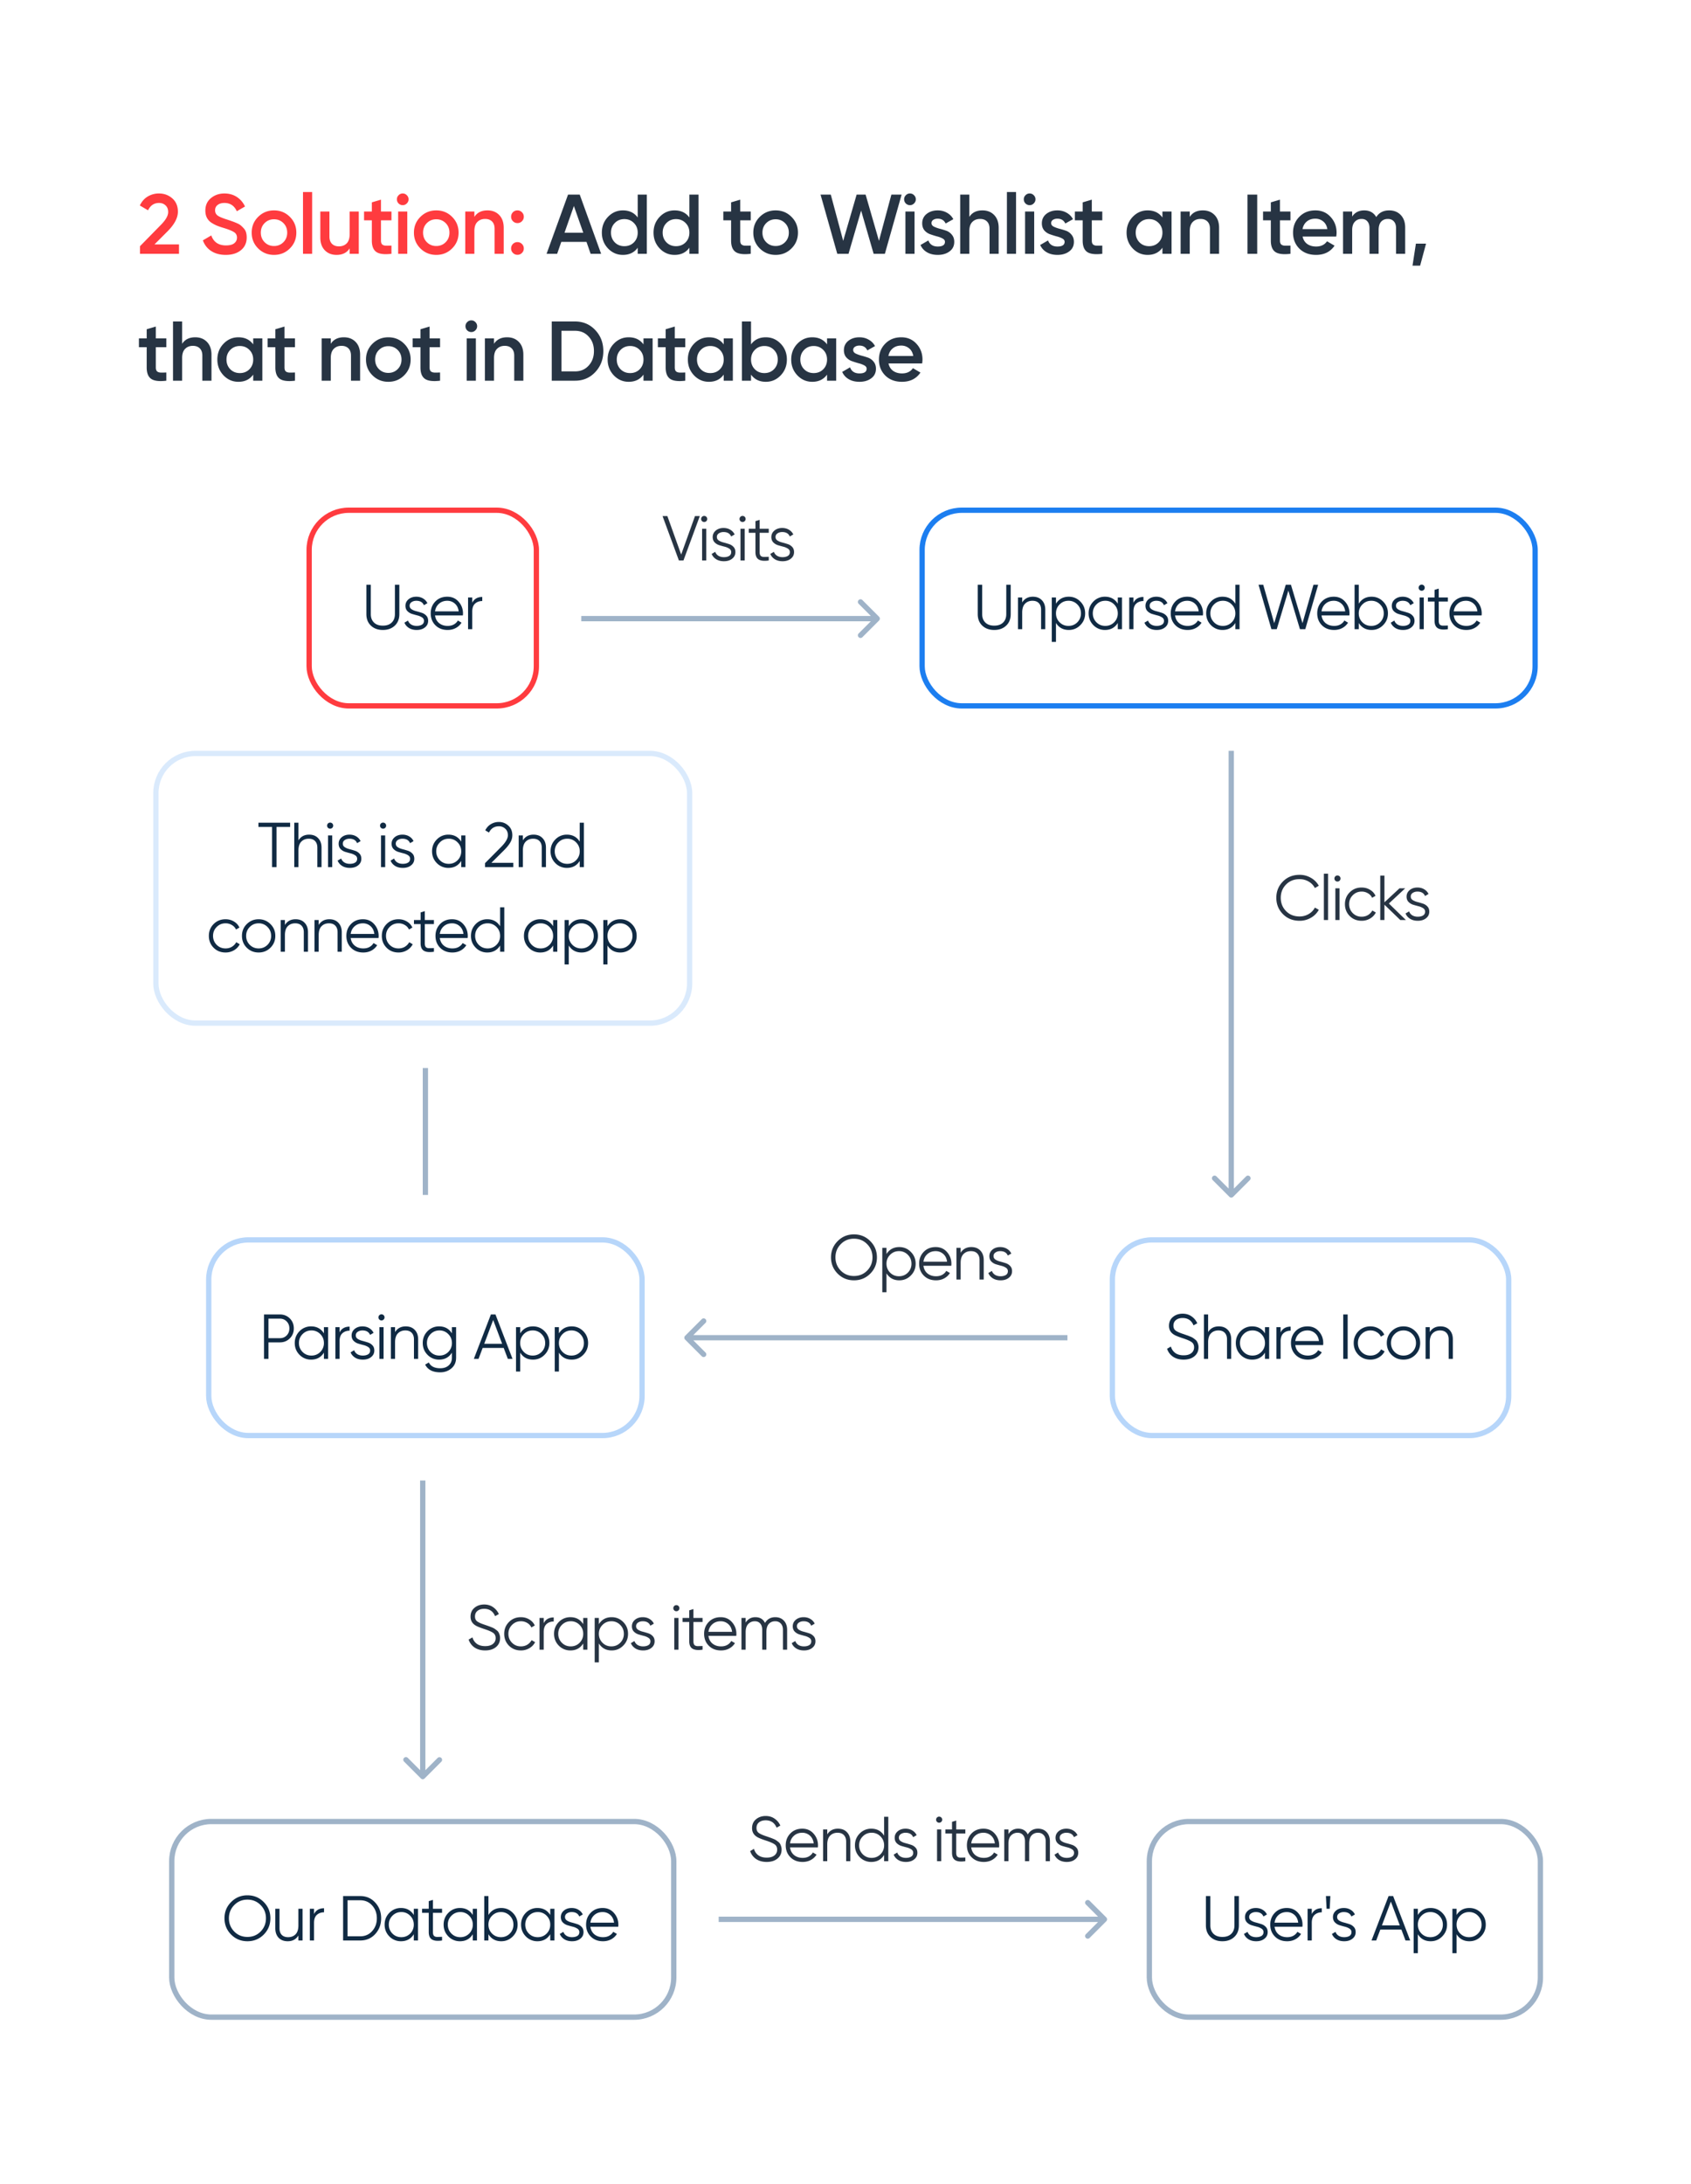 <svg width="320" height="413" fill="none" xmlns="http://www.w3.org/2000/svg"><g filter="url(#filter0_d)"><path fill="#fff" d="M10 15h300v383H10z"/></g><path d="M26.496 48v-1.44l3.904-3.984c.95-.95 1.424-1.77 1.424-2.464 0-.544-.165-.965-.496-1.264-.32-.31-.73-.464-1.232-.464-.939 0-1.632.464-2.08 1.392l-1.552-.912c.352-.747.848-1.312 1.488-1.696a4.057 4.057 0 012.128-.576c.981 0 1.824.31 2.528.928.704.619 1.056 1.461 1.056 2.528 0 1.141-.635 2.357-1.904 3.648l-2.528 2.528h4.64V48h-7.376zm16.22.208c-1.077 0-1.994-.245-2.751-.736a3.882 3.882 0 01-1.568-2.016l1.584-.928c.448 1.259 1.376 1.888 2.784 1.888.693 0 1.21-.133 1.552-.4.352-.277.528-.635.528-1.072 0-.459-.187-.805-.56-1.04-.374-.245-1.035-.512-1.984-.8-.534-.16-.966-.31-1.296-.448a6.593 6.593 0 01-1.056-.576 2.467 2.467 0 01-.816-.944c-.182-.373-.272-.81-.272-1.312 0-.992.352-1.776 1.056-2.352.704-.587 1.552-.88 2.544-.88.896 0 1.68.219 2.352.656.672.437 1.19 1.04 1.552 1.808l-1.552.896c-.47-1.045-1.254-1.568-2.352-1.568-.534 0-.96.128-1.28.384-.32.245-.48.581-.48 1.008 0 .416.16.747.48.992.33.235.922.485 1.776.752.426.139.736.245.928.32.202.064.48.17.832.32.362.15.634.299.816.448.181.15.373.336.576.56.213.224.362.48.448.768.085.288.128.613.128.976 0 1.013-.368 1.819-1.104 2.416-.726.587-1.68.88-2.864.88zm9.137 0c-1.174 0-2.17-.405-2.992-1.216-.822-.81-1.232-1.808-1.232-2.992s.41-2.181 1.232-2.992c.821-.81 1.818-1.216 2.992-1.216 1.184 0 2.181.405 2.992 1.216.821.81 1.232 1.808 1.232 2.992s-.41 2.181-1.232 2.992c-.81.81-1.808 1.216-2.992 1.216zm-1.776-2.4c.48.48 1.072.72 1.776.72s1.296-.24 1.776-.72.72-1.083.72-1.808c0-.725-.24-1.328-.72-1.808s-1.072-.72-1.776-.72-1.296.24-1.776.72-.72 1.083-.72 1.808c0 .725.24 1.328.72 1.808zM57.339 48V36.32h1.728V48H57.34zm8.827-8h1.728v8h-1.728v-1.024c-.523.821-1.35 1.232-2.48 1.232-.918 0-1.659-.293-2.224-.88-.566-.587-.848-1.392-.848-2.416V40h1.728v4.736c0 .597.16 1.056.48 1.376.32.32.757.48 1.312.48.608 0 1.098-.187 1.472-.56.373-.384.56-.965.56-1.744V40zm7.912 1.664h-1.984v3.84c0 .33.075.57.224.72.15.139.368.219.656.24.299.01.667.005 1.104-.016V48c-1.322.16-2.272.048-2.848-.336-.576-.395-.864-1.115-.864-2.16v-3.84h-1.472V40h1.472v-1.728l1.728-.512V40h1.984v1.664zm2.9-3.184c-.214.213-.47.32-.768.32-.3 0-.56-.107-.784-.32a1.101 1.101 0 01-.32-.784c0-.299.106-.555.32-.768a1.04 1.04 0 01.784-.336c.309 0 .57.112.784.336.213.213.32.47.32.768 0 .299-.112.56-.336.784zM75.346 48v-8h1.727v8h-1.727zm7.21.208c-1.174 0-2.17-.405-2.992-1.216-.821-.81-1.232-1.808-1.232-2.992s.41-2.181 1.232-2.992c.821-.81 1.819-1.216 2.992-1.216 1.184 0 2.181.405 2.992 1.216.821.81 1.232 1.808 1.232 2.992s-.41 2.181-1.232 2.992c-.81.81-1.808 1.216-2.992 1.216zm-1.776-2.4c.48.48 1.072.72 1.776.72s1.296-.24 1.776-.72.72-1.083.72-1.808c0-.725-.24-1.328-.72-1.808s-1.072-.72-1.776-.72-1.296.24-1.776.72-.72 1.083-.72 1.808c0 .725.24 1.328.72 1.808zm11.47-6.016c.918 0 1.659.293 2.224.88.566.587.848 1.392.848 2.416V48h-1.728v-4.736c0-.597-.16-1.056-.48-1.376-.32-.32-.757-.48-1.312-.48-.608 0-1.098.192-1.472.576-.373.373-.56.95-.56 1.728V48h-1.728v-8h1.728v1.024c.523-.821 1.35-1.232 2.48-1.232zm6.521 2.048a1.156 1.156 0 01-.848.352c-.33 0-.613-.117-.848-.352a1.156 1.156 0 01-.352-.848 1.175 1.175 0 011.2-1.2c.33 0 .613.117.848.352s.352.517.352.848c0 .33-.117.613-.352.848zm0 6a1.156 1.156 0 01-.848.352c-.33 0-.613-.117-.848-.352a1.156 1.156 0 01-.352-.848 1.175 1.175 0 011.2-1.2c.33 0 .613.117.848.352s.352.517.352.848c0 .33-.117.613-.352.848z" fill="#FF3B3F"/><path d="M111.769 48l-.784-2.256h-4.768L105.433 48h-2l4.064-11.2h2.208l4.048 11.2h-1.984zm-4.944-3.984h3.552l-1.776-5.056-1.776 5.056zm13.853-7.216h1.728V48h-1.728v-1.152c-.65.907-1.584 1.36-2.8 1.36-1.098 0-2.037-.405-2.816-1.216-.778-.821-1.168-1.819-1.168-2.992 0-1.184.39-2.181 1.168-2.992.779-.81 1.718-1.216 2.816-1.216 1.216 0 2.15.448 2.8 1.344V36.8zm-4.336 9.04c.48.48 1.083.72 1.808.72.726 0 1.328-.24 1.808-.72.48-.49.72-1.104.72-1.84s-.24-1.344-.72-1.824c-.48-.49-1.082-.736-1.808-.736-.725 0-1.328.245-1.808.736-.48.48-.72 1.088-.72 1.824s.24 1.35.72 1.84zm14.115-9.04h1.728V48h-1.728v-1.152c-.651.907-1.584 1.36-2.8 1.36-1.099 0-2.038-.405-2.816-1.216-.779-.821-1.168-1.819-1.168-2.992 0-1.184.389-2.181 1.168-2.992.778-.81 1.717-1.216 2.816-1.216 1.216 0 2.149.448 2.8 1.344V36.8zm-4.336 9.04c.48.48 1.082.72 1.808.72.725 0 1.328-.24 1.808-.72.48-.49.72-1.104.72-1.84s-.24-1.344-.72-1.824c-.48-.49-1.083-.736-1.808-.736-.726 0-1.328.245-1.808.736-.48.48-.72 1.088-.72 1.824s.24 1.35.72 1.84zm15.942-4.176h-1.984v3.84c0 .33.074.57.224.72.149.139.368.219.656.24.298.01.666.005 1.104-.016V48c-1.323.16-2.272.048-2.848-.336-.576-.395-.864-1.115-.864-2.16v-3.84h-1.472V40h1.472v-1.728l1.728-.512V40h1.984v1.664zm4.715 6.544c-1.174 0-2.171-.405-2.992-1.216-.822-.81-1.232-1.808-1.232-2.992s.41-2.181 1.232-2.992c.821-.81 1.818-1.216 2.992-1.216 1.184 0 2.181.405 2.992 1.216.821.81 1.232 1.808 1.232 2.992s-.411 2.181-1.232 2.992c-.811.81-1.808 1.216-2.992 1.216zm-1.776-2.4c.48.48 1.072.72 1.776.72s1.296-.24 1.776-.72.72-1.083.72-1.808c0-.725-.24-1.328-.72-1.808s-1.072-.72-1.776-.72-1.296.24-1.776.72-.72 1.083-.72 1.808c0 .725.24 1.328.72 1.808zM158.444 48l-3.168-11.2h1.936l2.352 8.752 2.544-8.752h1.696l2.528 8.752 2.352-8.752h1.936L167.452 48h-2.128l-2.368-8.176L160.572 48h-2.128zm14.524-9.52c-.213.213-.469.32-.768.32a1.1 1.1 0 01-.784-.32 1.102 1.102 0 01-.32-.784c0-.299.107-.555.32-.768a1.04 1.04 0 01.784-.336c.309 0 .571.112.784.336.213.213.32.47.32.768 0 .299-.112.56-.336.784zM171.336 48v-8h1.728v8h-1.728zm4.94-5.792c0 .267.144.48.432.64.298.15.656.283 1.072.4a14.7 14.7 0 011.28.384c.426.15.784.405 1.072.768.298.352.448.8.448 1.344 0 .768-.299 1.37-.896 1.808-.587.437-1.328.656-2.224.656-.79 0-1.467-.165-2.032-.496a2.906 2.906 0 01-1.232-1.376l1.488-.864c.277.768.869 1.152 1.776 1.152.906 0 1.36-.299 1.36-.896 0-.256-.15-.464-.448-.624a4.44 4.44 0 00-1.072-.4c-.416-.117-.838-.25-1.264-.4a2.53 2.53 0 01-1.088-.736c-.288-.352-.432-.795-.432-1.328 0-.736.277-1.328.832-1.776.565-.448 1.264-.672 2.096-.672.661 0 1.248.15 1.76.448.522.288.922.693 1.2 1.216l-1.456.816c-.278-.608-.779-.912-1.504-.912-.331 0-.608.075-.832.224a.686.686 0 00-.336.624zm9.637-2.416c.917 0 1.659.293 2.224.88.565.587.848 1.392.848 2.416V48h-1.728v-4.736c0-.597-.16-1.056-.48-1.376-.32-.32-.757-.48-1.312-.48-.608 0-1.099.192-1.472.576-.373.373-.56.95-.56 1.728V48h-1.728V36.8h1.728v4.224c.523-.821 1.349-1.232 2.48-1.232zM190.546 48V36.32h1.728V48h-1.728zm5.066-9.52c-.213.213-.469.32-.768.32a1.1 1.1 0 01-.784-.32 1.102 1.102 0 01-.32-.784c0-.299.107-.555.32-.768a1.04 1.04 0 01.784-.336c.309 0 .571.112.784.336.213.213.32.47.32.768 0 .299-.112.56-.336.784zM193.98 48v-8h1.728v8h-1.728zm4.939-5.792c0 .267.144.48.432.64.299.15.656.283 1.072.4.427.107.854.235 1.28.384.427.15.784.405 1.072.768.299.352.448.8.448 1.344 0 .768-.298 1.37-.896 1.808-.586.437-1.328.656-2.224.656-.789 0-1.466-.165-2.032-.496a2.91 2.91 0 01-1.232-1.376l1.488-.864c.278.768.87 1.152 1.776 1.152.907 0 1.36-.299 1.36-.896 0-.256-.149-.464-.448-.624a4.424 4.424 0 00-1.072-.4 21.55 21.55 0 01-1.264-.4 2.542 2.542 0 01-1.088-.736c-.288-.352-.432-.795-.432-1.328 0-.736.278-1.328.832-1.776.566-.448 1.264-.672 2.096-.672.662 0 1.248.15 1.76.448.523.288.923.693 1.2 1.216l-1.456.816c-.277-.608-.778-.912-1.504-.912-.33 0-.608.075-.832.224a.686.686 0 00-.336.624zm9.675-.544h-1.984v3.84c0 .33.075.57.224.72.149.139.368.219.656.24.299.01.667.005 1.104-.016V48c-1.323.16-2.272.048-2.848-.336-.576-.395-.864-1.115-.864-2.16v-3.84h-1.472V40h1.472v-1.728l1.728-.512V40h1.984v1.664zM219.975 40h1.728v8h-1.728v-1.152c-.65.907-1.584 1.36-2.8 1.36-1.098 0-2.037-.405-2.816-1.216-.778-.821-1.168-1.819-1.168-2.992 0-1.184.39-2.181 1.168-2.992.779-.81 1.718-1.216 2.816-1.216 1.216 0 2.15.448 2.8 1.344V40zm-4.336 5.84c.48.48 1.083.72 1.808.72.726 0 1.328-.24 1.808-.72.48-.49.72-1.104.72-1.84s-.24-1.344-.72-1.824c-.48-.49-1.082-.736-1.808-.736-.725 0-1.328.245-1.808.736-.48.48-.72 1.088-.72 1.824s.24 1.35.72 1.84zm11.986-6.048c.918 0 1.659.293 2.224.88.566.587.848 1.392.848 2.416V48h-1.728v-4.736c0-.597-.16-1.056-.48-1.376-.32-.32-.757-.48-1.312-.48-.608 0-1.098.192-1.472.576-.373.373-.56.95-.56 1.728V48h-1.728v-8h1.728v1.024c.523-.821 1.35-1.232 2.48-1.232zm8.445-2.992h1.84V48h-1.84V36.8zm8.13 4.864h-1.984v3.84c0 .33.075.57.224.72.149.139.368.219.656.24.299.01.667.005 1.104-.016V48c-1.323.16-2.272.048-2.848-.336-.576-.395-.864-1.115-.864-2.16v-3.84h-1.472V40h1.472v-1.728l1.728-.512V40h1.984v1.664zm2.299 3.072c.128.608.422 1.077.88 1.408.459.32 1.019.48 1.68.48.918 0 1.606-.33 2.064-.992l1.424.832c-.789 1.163-1.957 1.744-3.504 1.744-1.301 0-2.352-.395-3.152-1.184-.8-.8-1.2-1.808-1.2-3.024 0-1.195.395-2.192 1.184-2.992.79-.81 1.803-1.216 3.04-1.216 1.174 0 2.134.41 2.88 1.232.758.821 1.136 1.819 1.136 2.992 0 .181-.021.421-.064.72h-6.368zm-.016-1.408h4.704c-.117-.65-.389-1.141-.816-1.472a2.293 2.293 0 00-1.472-.496c-.64 0-1.173.176-1.6.528-.426.352-.698.832-.816 1.44zm16.405-3.536c.906 0 1.637.293 2.192.88.554.587.832 1.376.832 2.368V48h-1.728v-4.848c0-.555-.139-.981-.416-1.28-.278-.31-.656-.464-1.136-.464-.534 0-.96.176-1.28.528-.31.352-.464.88-.464 1.584V48h-1.728v-4.848c0-.555-.134-.981-.4-1.28-.256-.31-.624-.464-1.104-.464-.523 0-.95.181-1.28.544-.331.352-.496.875-.496 1.568V48h-1.728v-8h1.728v.96c.512-.779 1.274-1.168 2.288-1.168 1.024 0 1.781.421 2.272 1.264.533-.843 1.349-1.264 2.448-1.264zm6.973 6.288l-1.12 4.16h-1.44l.64-4.16h1.92zM31.472 65.664h-1.984v3.84c0 .33.075.57.224.72.15.139.368.219.656.24.299.01.667.005 1.104-.016V72c-1.323.16-2.272.048-2.848-.336-.576-.395-.864-1.115-.864-2.16v-3.84h-1.472V64h1.472v-1.728l1.728-.512V64h1.984v1.664zm5.475-1.872c.918 0 1.659.293 2.224.88.566.587.848 1.392.848 2.416V72h-1.728v-4.736c0-.597-.16-1.056-.48-1.376-.32-.32-.757-.48-1.312-.48-.608 0-1.098.192-1.472.576-.373.373-.56.95-.56 1.728V72H32.74V60.8h1.728v4.224c.523-.821 1.35-1.232 2.48-1.232zM47.916 64h1.728v8h-1.728v-1.152c-.65.907-1.584 1.36-2.8 1.36-1.099 0-2.038-.405-2.816-1.216-.779-.821-1.168-1.819-1.168-2.992 0-1.184.39-2.181 1.168-2.992.779-.81 1.717-1.216 2.816-1.216 1.216 0 2.15.448 2.8 1.344V64zm-4.336 5.84c.48.48 1.083.72 1.808.72.725 0 1.328-.24 1.808-.72.48-.49.72-1.104.72-1.84s-.24-1.344-.72-1.824c-.48-.49-1.083-.736-1.808-.736-.725 0-1.328.245-1.808.736-.48.48-.72 1.088-.72 1.824s.24 1.35.72 1.84zm12.242-4.176h-1.984v3.84c0 .33.075.57.224.72.15.139.368.219.656.24.299.01.667.005 1.104-.016V72c-1.323.16-2.272.048-2.848-.336-.576-.395-.864-1.115-.864-2.16v-3.84h-1.472V64h1.472v-1.728l1.728-.512V64h1.984v1.664zm9.253-1.872c.918 0 1.659.293 2.224.88.566.587.848 1.392.848 2.416V72H66.42v-4.736c0-.597-.16-1.056-.48-1.376-.32-.32-.757-.48-1.312-.48-.608 0-1.098.192-1.472.576-.373.373-.56.95-.56 1.728V72h-1.728v-8h1.728v1.024c.523-.821 1.35-1.232 2.48-1.232zm8.409 8.416c-1.173 0-2.17-.405-2.992-1.216-.821-.81-1.232-1.808-1.232-2.992s.41-2.181 1.232-2.992c.821-.81 1.819-1.216 2.992-1.216 1.184 0 2.181.405 2.992 1.216.821.81 1.232 1.808 1.232 2.992s-.41 2.181-1.232 2.992c-.81.81-1.808 1.216-2.992 1.216zm-1.776-2.4c.48.48 1.072.72 1.776.72s1.296-.24 1.776-.72.72-1.083.72-1.808c0-.725-.24-1.328-.72-1.808s-1.072-.72-1.776-.72-1.296.24-1.776.72-.72 1.083-.72 1.808c0 .725.24 1.328.72 1.808zm11.57-4.144h-1.984v3.84c0 .33.075.57.224.72.15.139.368.219.656.24.299.01.667.005 1.104-.016V72c-1.322.16-2.272.048-2.848-.336-.576-.395-.864-1.115-.864-2.16v-3.84h-1.472V64h1.472v-1.728l1.728-.512V64h1.984v1.664zm6.678-3.184c-.214.213-.47.32-.768.32-.299 0-.56-.107-.784-.32a1.101 1.101 0 01-.32-.784c0-.299.106-.555.32-.768.213-.224.474-.336.784-.336.309 0 .57.112.784.336.213.213.32.47.32.768 0 .299-.112.56-.336.784zM88.324 72v-8h1.728v8h-1.728zm7.642-8.208c.917 0 1.659.293 2.224.88.565.587.848 1.392.848 2.416V72H97.31v-4.736c0-.597-.16-1.056-.48-1.376-.32-.32-.757-.48-1.312-.48-.608 0-1.099.192-1.472.576-.373.373-.56.95-.56 1.728V72h-1.728v-8h1.728v1.024c.523-.821 1.35-1.232 2.48-1.232zm12.845-2.992c1.536 0 2.81.539 3.824 1.616 1.024 1.077 1.536 2.405 1.536 3.984 0 1.568-.512 2.896-1.536 3.984-1.014 1.077-2.288 1.616-3.824 1.616h-4.4V60.8h4.4zm0 9.44c1.056 0 1.914-.363 2.576-1.088.672-.725 1.008-1.643 1.008-2.752 0-1.12-.336-2.037-1.008-2.752-.662-.725-1.52-1.088-2.576-1.088h-2.56v7.68h2.56zM121.772 64h1.728v8h-1.728v-1.152c-.651.907-1.584 1.36-2.8 1.36-1.099 0-2.037-.405-2.816-1.216-.779-.821-1.168-1.819-1.168-2.992 0-1.184.389-2.181 1.168-2.992.779-.81 1.717-1.216 2.816-1.216 1.216 0 2.149.448 2.8 1.344V64zm-4.336 5.84c.48.48 1.083.72 1.808.72.725 0 1.328-.24 1.808-.72.48-.49.72-1.104.72-1.84s-.24-1.344-.72-1.824c-.48-.49-1.083-.736-1.808-.736-.725 0-1.328.245-1.808.736-.48.48-.72 1.088-.72 1.824s.24 1.35.72 1.84zm12.242-4.176h-1.984v3.84c0 .33.075.57.224.72.15.139.368.219.656.24.299.01.667.005 1.104-.016V72c-1.322.16-2.272.048-2.848-.336-.576-.395-.864-1.115-.864-2.16v-3.84h-1.472V64h1.472v-1.728l1.728-.512V64h1.984v1.664zM136.953 64h1.728v8h-1.728v-1.152c-.65.907-1.584 1.36-2.8 1.36-1.098 0-2.037-.405-2.816-1.216-.778-.821-1.168-1.819-1.168-2.992 0-1.184.39-2.181 1.168-2.992.779-.81 1.718-1.216 2.816-1.216 1.216 0 2.15.448 2.8 1.344V64zm-4.336 5.84c.48.48 1.083.72 1.808.72.726 0 1.328-.24 1.808-.72.48-.49.72-1.104.72-1.84s-.24-1.344-.72-1.824c-.48-.49-1.082-.736-1.808-.736-.725 0-1.328.245-1.808.736-.48.48-.72 1.088-.72 1.824s.24 1.35.72 1.84zm12.306-6.048c1.099 0 2.038.405 2.816 1.216.779.81 1.168 1.808 1.168 2.992 0 1.173-.389 2.17-1.168 2.992-.778.81-1.717 1.216-2.816 1.216-1.216 0-2.149-.453-2.8-1.36V72h-1.728V60.8h1.728v4.336c.651-.896 1.584-1.344 2.8-1.344zm-2.08 6.048c.48.48 1.083.72 1.808.72.726 0 1.328-.24 1.808-.72.48-.49.72-1.104.72-1.84s-.24-1.344-.72-1.824c-.48-.49-1.082-.736-1.808-.736-.725 0-1.328.245-1.808.736-.48.48-.72 1.088-.72 1.824s.24 1.35.72 1.84zM156.51 64h1.728v8h-1.728v-1.152c-.651.907-1.584 1.36-2.8 1.36-1.099 0-2.038-.405-2.816-1.216-.779-.821-1.168-1.819-1.168-2.992 0-1.184.389-2.181 1.168-2.992.778-.81 1.717-1.216 2.816-1.216 1.216 0 2.149.448 2.8 1.344V64zm-4.336 5.84c.48.48 1.082.72 1.808.72.725 0 1.328-.24 1.808-.72.48-.49.72-1.104.72-1.84s-.24-1.344-.72-1.824c-.48-.49-1.083-.736-1.808-.736-.726 0-1.328.245-1.808.736-.48.48-.72 1.088-.72 1.824s.24 1.35.72 1.84zm9.283-3.632c0 .267.144.48.432.64.299.15.656.283 1.072.4.427.107.853.235 1.28.384.427.15.784.405 1.072.768.299.352.448.8.448 1.344 0 .768-.299 1.37-.896 1.808-.587.437-1.328.656-2.224.656-.789 0-1.467-.165-2.032-.496a2.91 2.91 0 01-1.232-1.376l1.488-.864c.277.768.869 1.152 1.776 1.152s1.36-.299 1.36-.896c0-.256-.149-.464-.448-.624a4.424 4.424 0 00-1.072-.4 21.55 21.55 0 01-1.264-.4 2.536 2.536 0 01-1.088-.736c-.288-.352-.432-.795-.432-1.328 0-.736.277-1.328.832-1.776.565-.448 1.264-.672 2.096-.672.661 0 1.248.15 1.76.448.523.288.923.693 1.2 1.216l-1.456.816c-.277-.608-.779-.912-1.504-.912-.331 0-.608.075-.832.224a.686.686 0 00-.336.624zm6.68 2.528c.128.608.421 1.077.88 1.408.458.32 1.018.48 1.68.48.917 0 1.605-.33 2.064-.992l1.424.832c-.79 1.163-1.958 1.744-3.504 1.744-1.302 0-2.352-.395-3.152-1.184-.8-.8-1.2-1.808-1.2-3.024 0-1.195.394-2.192 1.184-2.992.789-.81 1.802-1.216 3.04-1.216 1.173 0 2.133.41 2.88 1.232.757.821 1.136 1.819 1.136 2.992 0 .181-.022.421-.064.72h-6.368zm-.016-1.408h4.704c-.118-.65-.39-1.141-.816-1.472a2.295 2.295 0 00-1.472-.496c-.64 0-1.174.176-1.6.528-.427.352-.699.832-.816 1.44z" fill="#273443"/><rect x="58.5" y="96.5" width="43" height="37" rx="7.5" fill="#fff"/><path d="M74.707 118.328c-.576.544-1.328.816-2.256.816-.928 0-1.68-.272-2.256-.816-.576-.544-.864-1.272-.864-2.184V110.6h.84v5.544c0 .672.2 1.204.6 1.596.4.392.96.588 1.68.588s1.28-.196 1.68-.588c.4-.392.6-.924.6-1.596V110.6h.84v5.544c0 .912-.288 1.64-.864 2.184zm2.811-3.756c0 .272.12.488.36.648.24.16.532.284.876.372.344.088.688.188 1.032.3.344.104.636.284.876.54.24.248.36.576.36.984 0 .512-.204.928-.612 1.248-.4.32-.92.48-1.56.48-.576 0-1.068-.128-1.476-.384-.4-.256-.68-.588-.84-.996l.672-.396c.112.312.312.56.6.744.296.176.644.264 1.044.264.392 0 .72-.076.984-.228.264-.16.396-.404.396-.732 0-.272-.12-.488-.36-.648a2.836 2.836 0 00-.876-.372 24.832 24.832 0 01-1.032-.288 2.104 2.104 0 01-.876-.54c-.24-.256-.36-.588-.36-.996 0-.488.192-.896.576-1.224.392-.328.884-.492 1.476-.492.488 0 .916.112 1.284.336.368.216.64.512.816.888l-.66.384c-.232-.56-.712-.84-1.44-.84-.344 0-.64.084-.888.252a.778.778 0 00-.372.696zm7.122-1.716c.888 0 1.604.316 2.148.948.552.624.828 1.364.828 2.22 0 .088-.008.212-.024.372h-5.268c.08.608.336 1.092.768 1.452.44.352.98.528 1.62.528.456 0 .848-.092 1.176-.276.336-.192.588-.44.756-.744l.696.408a2.85 2.85 0 01-1.08 1.008c-.456.248-.976.372-1.56.372-.944 0-1.712-.296-2.304-.888-.592-.592-.888-1.344-.888-2.256 0-.896.292-1.644.876-2.244.584-.6 1.336-.9 2.256-.9zm0 .768c-.624 0-1.148.188-1.572.564-.416.368-.664.848-.744 1.44H86.8c-.08-.632-.324-1.124-.732-1.476a2.118 2.118 0 00-1.428-.528zm4.728.372c.368-.728 1-1.092 1.895-1.092v.768c-.544 0-.996.16-1.356.48-.36.32-.54.824-.54 1.512V119h-.791v-6h.792v.996z" fill="#102A43"/><rect x="58.5" y="96.5" width="43" height="37" rx="7.5" stroke="#FF3B3F"/><rect x="174.5" y="96.5" width="116" height="37" rx="7.5" fill="#fff"/><path d="M190.4 118.328c-.576.544-1.328.816-2.256.816-.928 0-1.68-.272-2.256-.816-.576-.544-.864-1.272-.864-2.184V110.6h.84v5.544c0 .672.2 1.204.6 1.596.4.392.96.588 1.68.588s1.28-.196 1.68-.588c.4-.392.6-.924.6-1.596V110.6h.84v5.544c0 .912-.288 1.64-.864 2.184zm5.053-5.472c.728 0 1.3.224 1.716.672.424.44.636 1.036.636 1.788V119h-.792v-3.684c0-.536-.144-.952-.432-1.248-.28-.296-.68-.444-1.2-.444-.576 0-1.044.184-1.404.552-.36.36-.54.92-.54 1.68V119h-.792v-6h.792v.936c.448-.72 1.12-1.08 2.016-1.08zm6.8 0c.856 0 1.584.304 2.184.912.608.608.912 1.352.912 2.232 0 .88-.304 1.624-.912 2.232-.6.608-1.328.912-2.184.912-1.064 0-1.872-.44-2.424-1.32v3.576h-.792V113h.792v1.176c.552-.88 1.36-1.32 2.424-1.32zm-1.74 4.836c.456.456 1.016.684 1.68.684.664 0 1.224-.228 1.68-.684a2.324 2.324 0 00.684-1.692c0-.664-.228-1.224-.684-1.68a2.264 2.264 0 00-1.68-.696c-.664 0-1.224.232-1.68.696-.456.456-.684 1.016-.684 1.68 0 .664.228 1.228.684 1.692zM211.526 113h.792v6h-.792v-1.176c-.552.88-1.36 1.32-2.424 1.32a2.993 2.993 0 01-2.196-.912c-.6-.608-.9-1.352-.9-2.232 0-.88.3-1.624.9-2.232a2.993 2.993 0 012.196-.912c1.064 0 1.872.44 2.424 1.32V113zm-4.044 4.692c.456.456 1.016.684 1.68.684.664 0 1.224-.228 1.68-.684a2.324 2.324 0 00.684-1.692c0-.664-.228-1.224-.684-1.68a2.264 2.264 0 00-1.68-.696c-.664 0-1.224.232-1.68.696-.456.456-.684 1.016-.684 1.68 0 .664.228 1.228.684 1.692zm7.005-3.696c.368-.728 1-1.092 1.896-1.092v.768c-.544 0-.996.16-1.356.48-.36.32-.54.824-.54 1.512V119h-.792v-6h.792v.996zm3.071.576c0 .272.12.488.36.648.24.16.532.284.876.372.344.088.688.188 1.032.3.344.104.636.284.876.54.24.248.36.576.36.984 0 .512-.204.928-.612 1.248-.4.32-.92.48-1.56.48-.576 0-1.068-.128-1.476-.384-.4-.256-.68-.588-.84-.996l.672-.396c.112.312.312.56.6.744.296.176.644.264 1.044.264.392 0 .72-.076.984-.228.264-.16.396-.404.396-.732 0-.272-.12-.488-.36-.648a2.836 2.836 0 00-.876-.372 24.832 24.832 0 01-1.032-.288 2.104 2.104 0 01-.876-.54c-.24-.256-.36-.588-.36-.996 0-.488.192-.896.576-1.224.392-.328.884-.492 1.476-.492.488 0 .916.112 1.284.336.368.216.64.512.816.888l-.66.384c-.232-.56-.712-.84-1.44-.84-.344 0-.64.084-.888.252a.778.778 0 00-.372.696zm7.121-1.716c.888 0 1.604.316 2.148.948.552.624.828 1.364.828 2.22 0 .088-.008.212-.024.372h-5.268c.08.608.336 1.092.768 1.452.44.352.98.528 1.62.528.456 0 .848-.092 1.176-.276.336-.192.588-.44.756-.744l.696.408a2.85 2.85 0 01-1.08 1.008c-.456.248-.976.372-1.56.372-.944 0-1.712-.296-2.304-.888-.592-.592-.888-1.344-.888-2.256 0-.896.292-1.644.876-2.244.584-.6 1.336-.9 2.256-.9zm0 .768c-.624 0-1.148.188-1.572.564-.416.368-.664.848-.744 1.44h4.476c-.08-.632-.324-1.124-.732-1.476a2.118 2.118 0 00-1.428-.528zm9.096-3.024h.792v8.4h-.792v-1.176c-.552.88-1.36 1.32-2.424 1.32a2.993 2.993 0 01-2.196-.912c-.6-.608-.9-1.352-.9-2.232 0-.88.3-1.624.9-2.232a2.993 2.993 0 012.196-.912c1.064 0 1.872.44 2.424 1.32V110.6zm-4.044 7.092c.456.456 1.016.684 1.68.684.664 0 1.224-.228 1.68-.684a2.324 2.324 0 00.684-1.692c0-.664-.228-1.224-.684-1.68a2.264 2.264 0 00-1.68-.696c-.664 0-1.224.232-1.68.696-.456.456-.684 1.016-.684 1.68 0 .664.228 1.228.684 1.692zM240.6 119l-2.436-8.4h.888l2.076 7.26 2.184-7.26h.984l2.184 7.26 2.076-7.26h.888l-2.436 8.4H246l-2.196-7.296-2.196 7.296H240.6zm11.801-6.144c.888 0 1.604.316 2.148.948.552.624.828 1.364.828 2.22 0 .088-.008.212-.024.372h-5.268c.08.608.336 1.092.768 1.452.44.352.98.528 1.62.528.456 0 .848-.092 1.176-.276.336-.192.588-.44.756-.744l.696.408a2.85 2.85 0 01-1.08 1.008c-.456.248-.976.372-1.56.372-.944 0-1.712-.296-2.304-.888-.592-.592-.888-1.344-.888-2.256 0-.896.292-1.644.876-2.244.584-.6 1.336-.9 2.256-.9zm0 .768c-.624 0-1.148.188-1.572.564-.416.368-.664.848-.744 1.44h4.476c-.08-.632-.324-1.124-.732-1.476a2.118 2.118 0 00-1.428-.528zm7.152-.768c.856 0 1.584.304 2.184.912.608.608.912 1.352.912 2.232 0 .88-.304 1.624-.912 2.232-.6.608-1.328.912-2.184.912-1.064 0-1.872-.44-2.424-1.32V119h-.792v-8.4h.792v3.576c.552-.88 1.36-1.32 2.424-1.32zm-1.74 4.836c.456.456 1.016.684 1.68.684.664 0 1.224-.228 1.68-.684a2.324 2.324 0 00.684-1.692c0-.664-.228-1.224-.684-1.68a2.264 2.264 0 00-1.68-.696c-.664 0-1.224.232-1.68.696-.456.456-.684 1.016-.684 1.68 0 .664.228 1.228.684 1.692zm6.36-3.12c0 .272.12.488.36.648.24.16.532.284.876.372.344.088.688.188 1.032.3.344.104.636.284.876.54.24.248.36.576.36.984 0 .512-.204.928-.612 1.248-.4.32-.92.48-1.56.48-.576 0-1.068-.128-1.476-.384-.4-.256-.68-.588-.84-.996l.672-.396c.112.312.312.56.6.744.296.176.644.264 1.044.264.392 0 .72-.076.984-.228.264-.16.396-.404.396-.732 0-.272-.12-.488-.36-.648a2.836 2.836 0 00-.876-.372 24.832 24.832 0 01-1.032-.288 2.104 2.104 0 01-.876-.54c-.24-.256-.36-.588-.36-.996 0-.488.192-.896.576-1.224.392-.328.884-.492 1.476-.492.488 0 .916.112 1.284.336.368.216.64.512.816.888l-.66.384c-.232-.56-.712-.84-1.44-.84-.344 0-.64.084-.888.252a.778.778 0 00-.372.696zm5.27-3.012a.555.555 0 01-.408.168.555.555 0 01-.408-.168.555.555 0 01-.168-.408c0-.16.056-.296.168-.408a.555.555 0 01.408-.168c.16 0 .296.056.408.168a.555.555 0 01.168.408c0 .16-.056.296-.168.408zm-.804 7.44v-6h.792v6h-.792zm5.353-5.232h-1.728v3.636c0 .328.064.564.192.708.128.136.32.208.576.216.256 0 .576-.008.96-.024V119c-.84.128-1.472.068-1.896-.18-.416-.248-.624-.72-.624-1.416v-3.636h-1.26V113h1.26v-1.44l.792-.24V113h1.728v.768zm3.429-.912c.888 0 1.604.316 2.148.948.552.624.828 1.364.828 2.22 0 .088-.008.212-.024.372h-5.268c.08.608.336 1.092.768 1.452.44.352.98.528 1.62.528.456 0 .848-.092 1.176-.276.336-.192.588-.44.756-.744l.696.408a2.85 2.85 0 01-1.08 1.008c-.456.248-.976.372-1.56.372-.944 0-1.712-.296-2.304-.888-.592-.592-.888-1.344-.888-2.256 0-.896.292-1.644.876-2.244.584-.6 1.336-.9 2.256-.9zm0 .768c-.624 0-1.148.188-1.572.564-.416.368-.664.848-.744 1.44h4.476c-.08-.632-.324-1.124-.732-1.476a2.118 2.118 0 00-1.428-.528z" fill="#102A43"/><rect x="174.5" y="96.5" width="116" height="37" rx="7.5" stroke="#1C7EF0"/><rect x="210.5" y="234.5" width="75" height="37" rx="7.5" fill="#fff"/><path d="M223.975 257.144c-.768 0-1.428-.18-1.98-.54a2.888 2.888 0 01-1.14-1.512l.72-.42c.152.52.432.928.84 1.224.408.288.932.432 1.572.432.624 0 1.108-.136 1.452-.408.352-.28.528-.648.528-1.104 0-.44-.16-.772-.48-.996-.32-.224-.848-.456-1.584-.696-.872-.288-1.448-.52-1.728-.696-.64-.384-.96-.94-.96-1.668 0-.712.248-1.272.744-1.68.496-.416 1.108-.624 1.836-.624.656 0 1.224.172 1.704.516.48.336.836.768 1.068 1.296l-.708.396c-.384-.928-1.072-1.392-2.064-1.392-.52 0-.94.128-1.26.384-.32.256-.48.612-.48 1.068 0 .416.144.728.432.936.288.208.764.42 1.428.636.304.104.52.18.648.228.136.04.328.112.576.216.256.096.444.184.564.264.12.072.264.176.432.312.176.128.3.26.372.396.08.128.148.288.204.48.064.184.096.384.096.6 0 .712-.26 1.284-.78 1.716-.52.424-1.204.636-2.052.636zm6.662-6.288c.728 0 1.3.224 1.716.672.424.44.636 1.036.636 1.788V257h-.792v-3.684c0-.536-.144-.952-.432-1.248-.28-.296-.68-.444-1.2-.444-.576 0-1.044.184-1.404.552-.36.36-.54.92-.54 1.68V257h-.792v-8.4h.792v3.336c.448-.72 1.12-1.08 2.016-1.08zm8.744.144h.792v6h-.792v-1.176c-.552.88-1.36 1.32-2.424 1.32a2.993 2.993 0 01-2.196-.912c-.6-.608-.9-1.352-.9-2.232 0-.88.3-1.624.9-2.232a2.993 2.993 0 012.196-.912c1.064 0 1.872.44 2.424 1.32V251zm-4.044 4.692c.456.456 1.016.684 1.68.684.664 0 1.224-.228 1.68-.684a2.324 2.324 0 00.684-1.692c0-.664-.228-1.224-.684-1.68a2.264 2.264 0 00-1.68-.696c-.664 0-1.224.232-1.68.696-.456.456-.684 1.016-.684 1.68 0 .664.228 1.228.684 1.692zm7.005-3.696c.368-.728 1-1.092 1.896-1.092v.768c-.544 0-.996.16-1.356.48-.36.32-.54.824-.54 1.512V257h-.792v-6h.792v.996zm5.09-1.14c.888 0 1.604.316 2.148.948.552.624.828 1.364.828 2.22 0 .088-.008.212-.024.372h-5.268c.08.608.336 1.092.768 1.452.44.352.98.528 1.62.528.456 0 .848-.092 1.176-.276.336-.192.588-.44.756-.744l.696.408a2.85 2.85 0 01-1.08 1.008c-.456.248-.976.372-1.56.372-.944 0-1.712-.296-2.304-.888-.592-.592-.888-1.344-.888-2.256 0-.896.292-1.644.876-2.244.584-.6 1.336-.9 2.256-.9zm0 .768c-.624 0-1.148.188-1.572.564-.416.368-.664.848-.744 1.44h4.476c-.08-.632-.324-1.124-.732-1.476a2.118 2.118 0 00-1.428-.528zm6.756-3.024h.84v8.4h-.84v-8.4zm5.141 8.544c-.904 0-1.656-.3-2.256-.9-.6-.608-.9-1.356-.9-2.244 0-.888.3-1.632.9-2.232.6-.608 1.352-.912 2.256-.912.592 0 1.124.144 1.596.432.472.28.816.66 1.032 1.14l-.648.372c-.16-.36-.42-.644-.78-.852a2.248 2.248 0 00-1.2-.324c-.664 0-1.224.232-1.68.696-.456.456-.684 1.016-.684 1.68 0 .664.228 1.228.684 1.692.456.456 1.016.684 1.68.684.448 0 .848-.104 1.2-.312a2.32 2.32 0 00.828-.864l.66.384c-.248.48-.612.86-1.092 1.14a3.11 3.11 0 01-1.596.42zm8.495-.9c-.608.6-1.352.9-2.232.9-.88 0-1.628-.3-2.244-.9-.608-.608-.912-1.356-.912-2.244 0-.888.304-1.632.912-2.232.616-.608 1.364-.912 2.244-.912.88 0 1.624.304 2.232.912.616.6.924 1.344.924 2.232 0 .888-.308 1.636-.924 2.244zm-3.912-.552c.456.456 1.016.684 1.68.684.664 0 1.224-.228 1.68-.684a2.324 2.324 0 00.684-1.692c0-.664-.228-1.224-.684-1.68a2.264 2.264 0 00-1.68-.696c-.664 0-1.224.232-1.68.696-.456.456-.684 1.016-.684 1.68 0 .664.228 1.228.684 1.692zm8.669-4.836c.728 0 1.3.224 1.716.672.424.44.636 1.036.636 1.788V257h-.792v-3.684c0-.536-.144-.952-.432-1.248-.28-.296-.68-.444-1.2-.444-.576 0-1.044.184-1.404.552-.36.36-.54.92-.54 1.68V257h-.792v-6h.792v.936c.448-.72 1.12-1.08 2.016-1.08z" fill="#102A43"/><rect x="210.5" y="234.5" width="75" height="37" rx="7.5" stroke="#B7D6FA"/><rect x="39.5" y="234.5" width="82" height="37" rx="7.5" fill="#fff"/><path d="M52.96 248.6c.752 0 1.38.252 1.884.756s.756 1.132.756 1.884-.252 1.38-.756 1.884-1.132.756-1.884.756H50.8V257h-.84v-8.4h3zm0 4.488c.52 0 .948-.172 1.284-.516.344-.352.516-.796.516-1.332s-.172-.976-.516-1.32c-.336-.352-.764-.528-1.284-.528H50.8v3.696h2.16zM61.298 251h.792v6h-.792v-1.176c-.552.88-1.36 1.32-2.424 1.32a2.993 2.993 0 01-2.196-.912c-.6-.608-.9-1.352-.9-2.232 0-.88.3-1.624.9-2.232a2.993 2.993 0 012.196-.912c1.064 0 1.872.44 2.424 1.32V251zm-4.044 4.692c.456.456 1.016.684 1.68.684.664 0 1.224-.228 1.68-.684a2.324 2.324 0 00.684-1.692c0-.664-.228-1.224-.684-1.68a2.264 2.264 0 00-1.68-.696c-.664 0-1.224.232-1.68.696-.456.456-.684 1.016-.684 1.68 0 .664.228 1.228.684 1.692zm7.005-3.696c.368-.728 1-1.092 1.896-1.092v.768c-.544 0-.996.16-1.356.48-.36.32-.54.824-.54 1.512V257h-.792v-6h.792v.996zm3.07.576c0 .272.12.488.36.648.24.16.533.284.877.372.344.088.688.188 1.032.3.344.104.636.284.876.54.24.248.36.576.36.984 0 .512-.204.928-.612 1.248-.4.32-.92.48-1.56.48-.576 0-1.068-.128-1.476-.384-.4-.256-.68-.588-.84-.996l.672-.396c.112.312.312.56.6.744.296.176.644.264 1.044.264.392 0 .72-.076.984-.228.264-.16.396-.404.396-.732 0-.272-.12-.488-.36-.648a2.836 2.836 0 00-.876-.372 24.832 24.832 0 01-1.032-.288 2.104 2.104 0 01-.876-.54c-.24-.256-.36-.588-.36-.996 0-.488.192-.896.576-1.224.392-.328.884-.492 1.476-.492.488 0 .916.112 1.284.336.368.216.64.512.816.888l-.66.384c-.232-.56-.712-.84-1.44-.84-.344 0-.64.084-.888.252a.778.778 0 00-.372.696zm5.271-3.012a.555.555 0 01-.408.168.555.555 0 01-.408-.168.555.555 0 01-.168-.408c0-.16.056-.296.168-.408a.555.555 0 01.408-.168c.16 0 .296.056.408.168a.555.555 0 01.168.408c0 .16-.056.296-.168.408zm-.804 7.44v-6h.792v6h-.792zm4.98-6.144c.729 0 1.3.224 1.717.672.424.44.636 1.036.636 1.788V257h-.792v-3.684c0-.536-.144-.952-.432-1.248-.28-.296-.68-.444-1.2-.444-.576 0-1.044.184-1.404.552-.36.36-.54.92-.54 1.68V257h-.792v-6h.792v.936c.448-.72 1.12-1.08 2.016-1.08zm8.744.144h.792v5.76c0 .864-.296 1.544-.888 2.04-.592.496-1.3.744-2.124.744-1.408 0-2.356-.488-2.844-1.464l.696-.396c.36.728 1.076 1.092 2.148 1.092.688 0 1.228-.184 1.62-.552.4-.36.6-.848.6-1.464v-.936c-.552.88-1.36 1.32-2.424 1.32a2.993 2.993 0 01-2.196-.912c-.6-.608-.9-1.352-.9-2.232 0-.88.3-1.624.9-2.232a2.993 2.993 0 012.196-.912c1.064 0 1.872.44 2.424 1.32V251zm-4.044 4.692c.456.456 1.016.684 1.68.684.664 0 1.224-.228 1.68-.684A2.324 2.324 0 0085.52 254c0-.664-.228-1.224-.684-1.68a2.264 2.264 0 00-1.68-.696c-.664 0-1.224.232-1.68.696-.456.456-.684 1.016-.684 1.68 0 .664.228 1.228.684 1.692zM96.101 257l-.78-2.064h-3.984l-.78 2.064h-.888l3.228-8.4h.864l3.228 8.4h-.888zm-4.464-2.856h3.384l-1.692-4.5-1.692 4.5zm9.227-3.288c.856 0 1.584.304 2.184.912.608.608.912 1.352.912 2.232 0 .88-.304 1.624-.912 2.232-.6.608-1.328.912-2.184.912-1.064 0-1.872-.44-2.424-1.32v3.576h-.792V251h.792v1.176c.552-.88 1.36-1.32 2.424-1.32zm-1.74 4.836c.456.456 1.016.684 1.68.684.664 0 1.224-.228 1.68-.684a2.324 2.324 0 00.684-1.692c0-.664-.228-1.224-.684-1.68a2.264 2.264 0 00-1.68-.696c-.664 0-1.224.232-1.68.696-.456.456-.684 1.016-.684 1.68 0 .664.228 1.228.684 1.692zm9.069-4.836c.856 0 1.584.304 2.184.912.608.608.912 1.352.912 2.232 0 .88-.304 1.624-.912 2.232-.6.608-1.328.912-2.184.912-1.064 0-1.872-.44-2.424-1.32v3.576h-.792V251h.792v1.176c.552-.88 1.36-1.32 2.424-1.32zm-1.74 4.836c.456.456 1.016.684 1.68.684.664 0 1.224-.228 1.68-.684a2.324 2.324 0 00.684-1.692c0-.664-.228-1.224-.684-1.68a2.264 2.264 0 00-1.68-.696c-.664 0-1.224.232-1.68.696-.456.456-.684 1.016-.684 1.68 0 .664.228 1.228.684 1.692z" fill="#102A43"/><rect x="39.5" y="234.5" width="82" height="37" rx="7.5" stroke="#B7D6FA"/><rect x="29" y="142" width="102" height="52" rx="8" fill="#fff"/><path d="M54.905 155.6v.792h-2.58V164h-.84v-7.608h-2.58v-.792h6zm3.589 2.256c.728 0 1.3.224 1.716.672.424.44.636 1.036.636 1.788V164h-.792v-3.684c0-.536-.144-.952-.432-1.248-.28-.296-.68-.444-1.2-.444-.576 0-1.044.184-1.404.552-.36.36-.54.92-.54 1.68V164h-.792v-8.4h.792v3.336c.448-.72 1.12-1.08 2.016-1.08zm4.387-1.296a.555.555 0 01-.408.168.555.555 0 01-.408-.168.555.555 0 01-.168-.408c0-.16.056-.296.168-.408a.555.555 0 01.408-.168c.16 0 .296.056.408.168a.555.555 0 01.168.408c0 .16-.056.296-.168.408zm-.804 7.44v-6h.792v6h-.792zm2.797-4.428c0 .272.12.488.36.648.24.16.532.284.876.372.344.088.688.188 1.032.3.344.104.636.284.876.54.24.248.36.576.36.984 0 .512-.204.928-.612 1.248-.4.32-.92.48-1.56.48-.576 0-1.068-.128-1.476-.384-.4-.256-.68-.588-.84-.996l.672-.396c.112.312.312.56.6.744.296.176.644.264 1.044.264.392 0 .72-.076.984-.228.264-.16.396-.404.396-.732 0-.272-.12-.488-.36-.648a2.836 2.836 0 00-.876-.372 24.832 24.832 0 01-1.032-.288 2.104 2.104 0 01-.876-.54c-.24-.256-.36-.588-.36-.996 0-.488.192-.896.576-1.224.392-.328.884-.492 1.476-.492.488 0 .916.112 1.284.336.368.216.64.512.816.888l-.66.384c-.232-.56-.712-.84-1.44-.84-.344 0-.64.084-.888.252a.778.778 0 00-.372.696zm8.029-3.012a.555.555 0 01-.408.168.555.555 0 01-.408-.168.555.555 0 01-.168-.408c0-.16.056-.296.168-.408a.555.555 0 01.408-.168c.16 0 .296.056.408.168a.555.555 0 01.168.408c0 .16-.056.296-.168.408zm-.804 7.44v-6h.792v6h-.792zm2.797-4.428c0 .272.12.488.36.648.24.16.532.284.876.372.344.088.688.188 1.032.3.344.104.636.284.876.54.24.248.36.576.36.984 0 .512-.204.928-.612 1.248-.4.32-.92.48-1.56.48-.576 0-1.068-.128-1.476-.384-.4-.256-.68-.588-.84-.996l.672-.396c.112.312.312.56.6.744.296.176.644.264 1.044.264.392 0 .72-.076.984-.228.264-.16.396-.404.396-.732 0-.272-.12-.488-.36-.648a2.836 2.836 0 00-.876-.372 24.832 24.832 0 01-1.032-.288 2.104 2.104 0 01-.876-.54c-.24-.256-.36-.588-.36-.996 0-.488.192-.896.576-1.224.392-.328.884-.492 1.476-.492.488 0 .916.112 1.284.336.368.216.64.512.816.888l-.66.384c-.232-.56-.712-.84-1.44-.84-.344 0-.64.084-.888.252a.778.778 0 00-.372.696zM87.28 158h.792v6h-.792v-1.176c-.552.88-1.36 1.32-2.424 1.32a2.993 2.993 0 01-2.196-.912c-.6-.608-.9-1.352-.9-2.232 0-.88.3-1.624.9-2.232a2.993 2.993 0 012.196-.912c1.064 0 1.872.44 2.424 1.32V158zm-4.044 4.692c.456.456 1.016.684 1.68.684.664 0 1.224-.228 1.68-.684A2.324 2.324 0 0087.28 161c0-.664-.228-1.224-.684-1.68a2.264 2.264 0 00-1.68-.696c-.664 0-1.224.232-1.68.696-.456.456-.684 1.016-.684 1.68 0 .664.228 1.228.684 1.692zM91.79 164v-.756l3.024-3.048c.864-.864 1.296-1.604 1.296-2.22 0-.536-.168-.952-.504-1.248a1.685 1.685 0 00-1.188-.456c-.864 0-1.492.396-1.884 1.188l-.708-.42c.264-.52.624-.912 1.08-1.176.456-.272.96-.408 1.512-.408.672 0 1.26.228 1.764.684.512.448.768 1.06.768 1.836 0 .488-.136.956-.408 1.404-.272.448-.656.92-1.152 1.416l-2.4 2.388h4.14V164h-5.34zm9.172-6.144c.728 0 1.3.224 1.716.672.424.44.636 1.036.636 1.788V164h-.792v-3.684c0-.536-.144-.952-.432-1.248-.28-.296-.68-.444-1.2-.444-.576 0-1.043.184-1.403.552-.36.36-.54.92-.54 1.68V164h-.793v-6h.793v.936c.447-.72 1.119-1.08 2.015-1.08zm8.744-2.256h.792v8.4h-.792v-1.176c-.552.88-1.36 1.32-2.424 1.32a2.993 2.993 0 01-2.196-.912c-.6-.608-.9-1.352-.9-2.232 0-.88.3-1.624.9-2.232a2.993 2.993 0 012.196-.912c1.064 0 1.872.44 2.424 1.32V155.6zm-4.044 7.092c.456.456 1.016.684 1.68.684.664 0 1.224-.228 1.68-.684a2.324 2.324 0 00.684-1.692c0-.664-.228-1.224-.684-1.68a2.264 2.264 0 00-1.68-.696c-.664 0-1.224.232-1.68.696-.456.456-.684 1.016-.684 1.68 0 .664.228 1.228.684 1.692zM42.68 180.144c-.904 0-1.656-.3-2.256-.9-.6-.608-.9-1.356-.9-2.244 0-.888.3-1.632.9-2.232.6-.608 1.352-.912 2.256-.912.592 0 1.124.144 1.596.432.472.28.816.66 1.032 1.14l-.648.372c-.16-.36-.42-.644-.78-.852a2.248 2.248 0 00-1.2-.324c-.664 0-1.224.232-1.68.696-.456.456-.684 1.016-.684 1.68 0 .664.228 1.228.684 1.692.456.456 1.016.684 1.68.684.448 0 .848-.104 1.2-.312a2.32 2.32 0 00.828-.864l.66.384c-.248.48-.612.86-1.092 1.14a3.11 3.11 0 01-1.596.42zm8.495-.9c-.608.6-1.352.9-2.232.9-.88 0-1.628-.3-2.244-.9-.608-.608-.912-1.356-.912-2.244 0-.888.304-1.632.912-2.232.616-.608 1.364-.912 2.244-.912.88 0 1.624.304 2.232.912.616.6.924 1.344.924 2.232 0 .888-.308 1.636-.924 2.244zm-3.912-.552c.456.456 1.016.684 1.68.684.664 0 1.224-.228 1.68-.684a2.324 2.324 0 00.684-1.692c0-.664-.228-1.224-.684-1.68a2.264 2.264 0 00-1.68-.696c-.664 0-1.224.232-1.68.696-.456.456-.684 1.016-.684 1.68 0 .664.228 1.228.684 1.692zm8.669-4.836c.728 0 1.3.224 1.716.672.424.44.636 1.036.636 1.788V180h-.792v-3.684c0-.536-.144-.952-.432-1.248-.28-.296-.68-.444-1.2-.444-.576 0-1.044.184-1.404.552-.36.36-.54.92-.54 1.68V180h-.792v-6h.792v.936c.448-.72 1.12-1.08 2.016-1.08zm6.391 0c.728 0 1.3.224 1.716.672.424.44.636 1.036.636 1.788V180h-.792v-3.684c0-.536-.144-.952-.432-1.248-.28-.296-.68-.444-1.2-.444-.576 0-1.044.184-1.404.552-.36.36-.54.92-.54 1.68V180h-.792v-6h.792v.936c.448-.72 1.12-1.08 2.016-1.08zm6.356 0c.888 0 1.604.316 2.148.948.552.624.828 1.364.828 2.22 0 .088-.008.212-.024.372h-5.268c.08.608.336 1.092.768 1.452.44.352.98.528 1.62.528.456 0 .848-.092 1.176-.276.336-.192.588-.44.756-.744l.696.408a2.85 2.85 0 01-1.08 1.008c-.456.248-.976.372-1.56.372-.944 0-1.712-.296-2.304-.888-.592-.592-.888-1.344-.888-2.256 0-.896.292-1.644.876-2.244.584-.6 1.336-.9 2.256-.9zm0 .768c-.624 0-1.148.188-1.572.564-.416.368-.664.848-.744 1.44h4.476c-.08-.632-.324-1.124-.732-1.476a2.118 2.118 0 00-1.428-.528zm6.732 5.52c-.904 0-1.656-.3-2.256-.9-.6-.608-.9-1.356-.9-2.244 0-.888.3-1.632.9-2.232.6-.608 1.352-.912 2.256-.912.592 0 1.124.144 1.596.432.472.28.816.66 1.032 1.14l-.648.372c-.16-.36-.42-.644-.78-.852a2.248 2.248 0 00-1.2-.324c-.664 0-1.224.232-1.68.696-.456.456-.684 1.016-.684 1.68 0 .664.228 1.228.684 1.692.456.456 1.016.684 1.68.684.448 0 .848-.104 1.2-.312a2.32 2.32 0 00.828-.864l.66.384c-.248.48-.612.86-1.092 1.14a3.11 3.11 0 01-1.596.42zm6.705-5.376h-1.728v3.636c0 .328.064.564.192.708.128.136.32.208.576.216.256 0 .576-.008.96-.024V180c-.84.128-1.472.068-1.896-.18-.416-.248-.624-.72-.624-1.416v-3.636h-1.26V174h1.26v-1.44l.792-.24V174h1.728v.768zm3.428-.912c.888 0 1.604.316 2.148.948.552.624.828 1.364.828 2.22 0 .088-.008.212-.024.372h-5.268c.08.608.336 1.092.768 1.452.44.352.98.528 1.62.528.456 0 .848-.092 1.176-.276.336-.192.588-.44.756-.744l.696.408a2.85 2.85 0 01-1.08 1.008c-.456.248-.976.372-1.56.372-.944 0-1.712-.296-2.304-.888-.592-.592-.888-1.344-.888-2.256 0-.896.292-1.644.876-2.244.584-.6 1.336-.9 2.256-.9zm0 .768c-.624 0-1.148.188-1.572.564-.416.368-.664.848-.744 1.44h4.476c-.08-.632-.324-1.124-.732-1.476a2.118 2.118 0 00-1.428-.528zm9.096-3.024h.792v8.4h-.792v-1.176c-.552.88-1.36 1.32-2.424 1.32a2.993 2.993 0 01-2.196-.912c-.6-.608-.9-1.352-.9-2.232 0-.88.3-1.624.9-2.232a2.993 2.993 0 012.196-.912c1.064 0 1.872.44 2.424 1.32V171.6zm-4.044 7.092c.456.456 1.016.684 1.68.684.664 0 1.224-.228 1.68-.684A2.324 2.324 0 0094.64 177c0-.664-.228-1.224-.684-1.68a2.264 2.264 0 00-1.68-.696c-.664 0-1.224.232-1.68.696-.456.456-.684 1.016-.684 1.68 0 .664.228 1.228.684 1.692zM104.67 174h.792v6h-.792v-1.176c-.552.88-1.36 1.32-2.424 1.32a2.993 2.993 0 01-2.196-.912c-.6-.608-.9-1.352-.9-2.232 0-.88.3-1.624.9-2.232a2.993 2.993 0 012.196-.912c1.064 0 1.872.44 2.424 1.32V174zm-4.044 4.692c.456.456 1.016.684 1.68.684.664 0 1.224-.228 1.68-.684a2.324 2.324 0 00.684-1.692c0-.664-.228-1.224-.684-1.68a2.264 2.264 0 00-1.68-.696c-.664 0-1.224.232-1.68.696-.456.456-.684 1.016-.684 1.68 0 .664.228 1.228.684 1.692zm9.429-4.836c.856 0 1.584.304 2.184.912.608.608.912 1.352.912 2.232 0 .88-.304 1.624-.912 2.232-.6.608-1.328.912-2.184.912-1.064 0-1.872-.44-2.424-1.32v3.576h-.792V174h.792v1.176c.552-.88 1.36-1.32 2.424-1.32zm-1.74 4.836c.456.456 1.016.684 1.68.684.664 0 1.224-.228 1.68-.684a2.324 2.324 0 00.684-1.692c0-.664-.228-1.224-.684-1.68a2.264 2.264 0 00-1.68-.696c-.664 0-1.224.232-1.68.696-.456.456-.684 1.016-.684 1.68 0 .664.228 1.228.684 1.692zm9.069-4.836c.856 0 1.584.304 2.184.912.608.608.912 1.352.912 2.232 0 .88-.304 1.624-.912 2.232-.6.608-1.328.912-2.184.912-1.064 0-1.872-.44-2.424-1.32v3.576h-.792V174h.792v1.176c.552-.88 1.36-1.32 2.424-1.32zm-1.74 4.836c.456.456 1.016.684 1.68.684.664 0 1.224-.228 1.68-.684a2.324 2.324 0 00.684-1.692c0-.664-.228-1.224-.684-1.68a2.264 2.264 0 00-1.68-.696c-.664 0-1.224.232-1.68.696-.456.456-.684 1.016-.684 1.68 0 .664.228 1.228.684 1.692z" fill="#102A43"/><rect x="29.5" y="142.5" width="101" height="51" rx="7.5" stroke="#B7D6FA" stroke-opacity=".5"/><rect x="32.5" y="344.5" width="95" height="37" rx="7.5" fill="#fff"/><path d="M49.908 365.884c-.84.84-1.868 1.26-3.084 1.26s-2.244-.42-3.084-1.26c-.84-.848-1.26-1.876-1.26-3.084 0-1.208.42-2.232 1.26-3.072.84-.848 1.868-1.272 3.084-1.272s2.244.424 3.084 1.272c.84.84 1.26 1.864 1.26 3.072s-.42 2.236-1.26 3.084zm-5.58-.576c.672.68 1.504 1.02 2.496 1.02s1.824-.34 2.496-1.02c.672-.688 1.008-1.524 1.008-2.508s-.336-1.816-1.008-2.496c-.672-.688-1.504-1.032-2.496-1.032s-1.824.344-2.496 1.032c-.672.68-1.008 1.512-1.008 2.496s.336 1.82 1.008 2.508zM56.468 361h.791v6h-.792v-.936c-.448.72-1.12 1.08-2.016 1.08-.728 0-1.304-.22-1.728-.66-.416-.448-.624-1.048-.624-1.8V361h.792v3.684c0 .536.14.952.42 1.248.288.296.692.444 1.212.444.576 0 1.044-.18 1.404-.54.36-.368.54-.932.54-1.692V361zm2.958.996c.368-.728 1-1.092 1.896-1.092v.768c-.544 0-.995.16-1.355.48-.36.32-.54.824-.54 1.512V367h-.792v-6h.791v.996zm8.742-3.396c1.144 0 2.088.408 2.832 1.224.752.808 1.128 1.8 1.128 2.976s-.376 2.172-1.128 2.988c-.744.808-1.688 1.212-2.832 1.212h-3.24v-8.4h3.24zm0 7.608c.92 0 1.672-.328 2.256-.984.592-.656.888-1.464.888-2.424s-.296-1.768-.888-2.424c-.584-.656-1.336-.984-2.256-.984h-2.4v6.816h2.4zM78.305 361h.792v6h-.792v-1.176c-.552.88-1.36 1.32-2.424 1.32a2.993 2.993 0 01-2.196-.912c-.6-.608-.9-1.352-.9-2.232 0-.88.3-1.624.9-2.232a2.993 2.993 0 012.196-.912c1.064 0 1.872.44 2.424 1.32V361zm-4.044 4.692c.456.456 1.016.684 1.68.684.664 0 1.224-.228 1.68-.684a2.324 2.324 0 00.684-1.692c0-.664-.228-1.224-.684-1.68a2.264 2.264 0 00-1.68-.696c-.664 0-1.224.232-1.68.696-.456.456-.684 1.016-.684 1.68 0 .664.228 1.228.684 1.692zm9.393-3.924h-1.728v3.636c0 .328.064.564.192.708.128.136.32.208.576.216.256 0 .576-.008.96-.024V367c-.84.128-1.472.068-1.896-.18-.416-.248-.624-.72-.624-1.416v-3.636h-1.26V361h1.26v-1.44l.792-.24V361h1.728v.768zM89.47 361h.792v6h-.792v-1.176c-.552.88-1.36 1.32-2.424 1.32a2.993 2.993 0 01-2.196-.912c-.6-.608-.9-1.352-.9-2.232 0-.88.3-1.624.9-2.232a2.993 2.993 0 012.196-.912c1.064 0 1.872.44 2.424 1.32V361zm-4.044 4.692c.456.456 1.016.684 1.68.684.664 0 1.224-.228 1.68-.684A2.324 2.324 0 0089.47 364c0-.664-.228-1.224-.684-1.68a2.264 2.264 0 00-1.68-.696c-.664 0-1.224.232-1.68.696-.456.456-.684 1.016-.684 1.68 0 .664.228 1.228.684 1.692zm9.43-4.836c.855 0 1.583.304 2.183.912.608.608.912 1.352.912 2.232 0 .88-.304 1.624-.912 2.232-.6.608-1.328.912-2.184.912-1.064 0-1.872-.44-2.424-1.32V367h-.792v-8.4h.792v3.576c.552-.88 1.36-1.32 2.424-1.32zm-1.74 4.836c.455.456 1.015.684 1.68.684.663 0 1.223-.228 1.68-.684a2.324 2.324 0 00.683-1.692c0-.664-.228-1.224-.684-1.68a2.264 2.264 0 00-1.68-.696c-.664 0-1.224.232-1.68.696-.456.456-.684 1.016-.684 1.68 0 .664.228 1.228.684 1.692zM104.127 361h.792v6h-.792v-1.176c-.552.88-1.36 1.32-2.424 1.32a2.993 2.993 0 01-2.196-.912c-.6-.608-.9-1.352-.9-2.232 0-.88.3-1.624.9-2.232a2.993 2.993 0 012.196-.912c1.064 0 1.872.44 2.424 1.32V361zm-4.044 4.692c.456.456 1.016.684 1.68.684.664 0 1.224-.228 1.68-.684a2.324 2.324 0 00.684-1.692c0-.664-.228-1.224-.684-1.68a2.264 2.264 0 00-1.68-.696c-.664 0-1.224.232-1.68.696-.456.456-.684 1.016-.684 1.68 0 .664.228 1.228.684 1.692zm6.837-3.12c0 .272.12.488.36.648.24.16.532.284.876.372.344.088.688.188 1.032.3.344.104.636.284.876.54.24.248.36.576.36.984 0 .512-.204.928-.612 1.248-.4.32-.92.48-1.56.48-.576 0-1.068-.128-1.476-.384-.4-.256-.68-.588-.84-.996l.672-.396c.112.312.312.56.6.744.296.176.644.264 1.044.264.392 0 .72-.076.984-.228.264-.16.396-.404.396-.732 0-.272-.12-.488-.36-.648a2.836 2.836 0 00-.876-.372 24.832 24.832 0 01-1.032-.288 2.104 2.104 0 01-.876-.54c-.24-.256-.36-.588-.36-.996 0-.488.192-.896.576-1.224.392-.328.884-.492 1.476-.492.488 0 .916.112 1.284.336.368.216.64.512.816.888l-.66.384c-.232-.56-.712-.84-1.44-.84-.344 0-.64.084-.888.252a.778.778 0 00-.372.696zm7.121-1.716c.888 0 1.604.316 2.148.948.552.624.828 1.364.828 2.22 0 .088-.008.212-.024.372h-5.268c.08.608.336 1.092.768 1.452.44.352.98.528 1.62.528.456 0 .848-.092 1.176-.276.336-.192.588-.44.756-.744l.696.408a2.85 2.85 0 01-1.08 1.008c-.456.248-.976.372-1.56.372-.944 0-1.712-.296-2.304-.888-.592-.592-.888-1.344-.888-2.256 0-.896.292-1.644.876-2.244.584-.6 1.336-.9 2.256-.9zm0 .768c-.624 0-1.148.188-1.572.564-.416.368-.664.848-.744 1.44h4.476c-.08-.632-.324-1.124-.732-1.476a2.118 2.118 0 00-1.428-.528z" fill="#102A43"/><rect x="32.5" y="344.5" width="95" height="37" rx="7.5" stroke="#9FB3C8"/><rect x="217.5" y="344.5" width="74" height="37" rx="7.5" fill="#fff"/><path d="M233.578 366.328c-.576.544-1.328.816-2.256.816-.928 0-1.68-.272-2.256-.816-.576-.544-.864-1.272-.864-2.184V358.6h.84v5.544c0 .672.2 1.204.6 1.596.4.392.96.588 1.68.588s1.28-.196 1.68-.588c.4-.392.6-.924.6-1.596V358.6h.84v5.544c0 .912-.288 1.64-.864 2.184zm2.811-3.756c0 .272.12.488.36.648.24.16.532.284.876.372.344.088.688.188 1.032.3.344.104.636.284.876.54.24.248.36.576.36.984 0 .512-.204.928-.612 1.248-.4.32-.92.48-1.56.48-.576 0-1.068-.128-1.476-.384-.4-.256-.68-.588-.84-.996l.672-.396c.112.312.312.56.6.744.296.176.644.264 1.044.264.392 0 .72-.076.984-.228.264-.16.396-.404.396-.732 0-.272-.12-.488-.36-.648a2.836 2.836 0 00-.876-.372 24.832 24.832 0 01-1.032-.288 2.104 2.104 0 01-.876-.54c-.24-.256-.36-.588-.36-.996 0-.488.192-.896.576-1.224.392-.328.884-.492 1.476-.492.488 0 .916.112 1.284.336.368.216.64.512.816.888l-.66.384c-.232-.56-.712-.84-1.44-.84-.344 0-.64.084-.888.252a.778.778 0 00-.372.696zm7.121-1.716c.888 0 1.604.316 2.148.948.552.624.828 1.364.828 2.22 0 .088-.008.212-.024.372h-5.268c.08.608.336 1.092.768 1.452.44.352.98.528 1.62.528.456 0 .848-.092 1.176-.276.336-.192.588-.44.756-.744l.696.408a2.85 2.85 0 01-1.08 1.008c-.456.248-.976.372-1.56.372-.944 0-1.712-.296-2.304-.888-.592-.592-.888-1.344-.888-2.256 0-.896.292-1.644.876-2.244.584-.6 1.336-.9 2.256-.9zm0 .768c-.624 0-1.148.188-1.572.564-.416.368-.664.848-.744 1.44h4.476c-.08-.632-.324-1.124-.732-1.476a2.118 2.118 0 00-1.428-.528zm4.728.372c.368-.728 1-1.092 1.896-1.092v.768c-.544 0-.996.16-1.356.48-.36.32-.54.824-.54 1.512V367h-.792v-6h.792v.996zm2.796-.996l-.12-2.4h.84l-.12 2.4h-.6zm2.003 1.572c0 .272.12.488.36.648.24.16.532.284.876.372.344.088.688.188 1.032.3.344.104.636.284.876.54.24.248.36.576.36.984 0 .512-.204.928-.612 1.248-.4.32-.92.48-1.56.48-.576 0-1.068-.128-1.476-.384-.4-.256-.68-.588-.84-.996l.672-.396c.112.312.312.56.6.744.296.176.644.264 1.044.264.392 0 .72-.076.984-.228.264-.16.396-.404.396-.732 0-.272-.12-.488-.36-.648a2.836 2.836 0 00-.876-.372 24.832 24.832 0 01-1.032-.288 2.104 2.104 0 01-.876-.54c-.24-.256-.36-.588-.36-.996 0-.488.192-.896.576-1.224.392-.328.884-.492 1.476-.492.488 0 .916.112 1.284.336.368.216.64.512.816.888l-.66.384c-.232-.56-.712-.84-1.44-.84-.344 0-.64.084-.888.252a.778.778 0 00-.372.696zM265.974 367l-.78-2.064h-3.984l-.78 2.064h-.888l3.228-8.4h.864l3.228 8.4h-.888zm-4.464-2.856h3.384l-1.692-4.5-1.692 4.5zm9.226-3.288c.856 0 1.584.304 2.184.912.608.608.912 1.352.912 2.232 0 .88-.304 1.624-.912 2.232-.6.608-1.328.912-2.184.912-1.064 0-1.872-.44-2.424-1.32v3.576h-.792V361h.792v1.176c.552-.88 1.36-1.32 2.424-1.32zm-1.74 4.836c.456.456 1.016.684 1.68.684.664 0 1.224-.228 1.68-.684a2.324 2.324 0 00.684-1.692c0-.664-.228-1.224-.684-1.68a2.264 2.264 0 00-1.68-.696c-.664 0-1.224.232-1.68.696-.456.456-.684 1.016-.684 1.68 0 .664.228 1.228.684 1.692zm9.069-4.836c.856 0 1.584.304 2.184.912.608.608.912 1.352.912 2.232 0 .88-.304 1.624-.912 2.232-.6.608-1.328.912-2.184.912-1.064 0-1.872-.44-2.424-1.32v3.576h-.792V361h.792v1.176c.552-.88 1.36-1.32 2.424-1.32zm-1.74 4.836c.456.456 1.016.684 1.68.684.664 0 1.224-.228 1.68-.684a2.324 2.324 0 00.684-1.692c0-.664-.228-1.224-.684-1.68a2.264 2.264 0 00-1.68-.696c-.664 0-1.224.232-1.68.696-.456.456-.684 1.016-.684 1.68 0 .664.228 1.228.684 1.692z" fill="#102A43"/><rect x="217.5" y="344.5" width="74" height="37" rx="7.5" stroke="#9FB3C8"/><path d="M166.354 117.354a.502.502 0 000-.708l-3.182-3.182a.502.502 0 00-.708.708l2.829 2.828-2.829 2.828a.502.502 0 00.708.708l3.182-3.182zM110 117.5h56v-1h-56v1zM232.646 226.354a.502.502 0 00.708 0l3.182-3.182a.502.502 0 00-.708-.708L233 225.293l-2.828-2.829a.502.502 0 00-.708.708l3.182 3.182zM232.5 142v84h1v-84h-1zM129.646 252.646a.502.502 0 000 .708l3.182 3.182a.502.502 0 00.708-.708L130.707 253l2.829-2.828a.502.502 0 00-.708-.708l-3.182 3.182zM202 252.5h-72v1h72v-1zM209.354 363.354a.502.502 0 000-.708l-3.182-3.182a.502.502 0 00-.708.708l2.829 2.828-2.829 2.828a.502.502 0 00.708.708l3.182-3.182zM136 363.5h73v-1h-73v1zM79.646 336.354a.5.5 0 00.708 0l3.181-3.182a.501.501 0 00-.707-.708L80 335.293l-2.828-2.829a.5.5 0 00-.707.708l3.181 3.182zM79.5 280v56h1v-56h-1z" fill="#9FB3C8"/><path d="M128.472 106l-3.096-8.4h.912l2.616 7.284 2.616-7.284h.912l-3.096 8.4h-.864zm5.194-7.44a.555.555 0 01-.408.168.555.555 0 01-.408-.168.555.555 0 01-.168-.408c0-.16.056-.296.168-.408a.555.555 0 01.408-.168c.16 0 .296.056.408.168a.555.555 0 01.168.408c0 .16-.056.296-.168.408zm-.804 7.44v-6h.792v6h-.792zm2.797-4.428c0 .272.12.488.36.648.24.16.532.284.876.372.344.088.688.188 1.032.3.344.104.636.284.876.54.24.248.36.576.36.984 0 .512-.204.928-.612 1.248-.4.32-.92.48-1.56.48-.576 0-1.068-.128-1.476-.384-.4-.256-.68-.588-.84-.996l.672-.396c.112.312.312.56.6.744.296.176.644.264 1.044.264.392 0 .72-.076.984-.228.264-.16.396-.404.396-.732 0-.272-.12-.488-.36-.648a2.836 2.836 0 00-.876-.372 24.832 24.832 0 01-1.032-.288 2.104 2.104 0 01-.876-.54c-.24-.256-.36-.588-.36-.996 0-.488.192-.896.576-1.224.392-.328.884-.492 1.476-.492.488 0 .916.112 1.284.336.368.216.64.512.816.888l-.66.384c-.232-.56-.712-.84-1.44-.84-.344 0-.64.084-.888.252a.778.778 0 00-.372.696zm5.271-3.012a.555.555 0 01-.408.168.555.555 0 01-.408-.168.555.555 0 01-.168-.408c0-.16.056-.296.168-.408a.555.555 0 01.408-.168c.16 0 .296.056.408.168a.555.555 0 01.168.408c0 .16-.056.296-.168.408zm-.804 7.44v-6h.792v6h-.792zm5.352-5.232h-1.728v3.636c0 .328.064.564.192.708.128.136.32.208.576.216.256 0 .576-.008.96-.024V106c-.84.128-1.472.068-1.896-.18-.416-.248-.624-.72-.624-1.416v-3.636h-1.26V100h1.26v-1.44l.792-.24V100h1.728v.768zm1.281.804c0 .272.12.488.36.648.24.16.532.284.876.372.344.088.688.188 1.032.3.344.104.636.284.876.54.24.248.36.576.36.984 0 .512-.204.928-.612 1.248-.4.32-.92.48-1.56.48-.576 0-1.068-.128-1.476-.384-.4-.256-.68-.588-.84-.996l.672-.396c.112.312.312.56.6.744.296.176.644.264 1.044.264.392 0 .72-.076.984-.228.264-.16.396-.404.396-.732 0-.272-.12-.488-.36-.648a2.836 2.836 0 00-.876-.372 24.832 24.832 0 01-1.032-.288 2.104 2.104 0 01-.876-.54c-.24-.256-.36-.588-.36-.996 0-.488.192-.896.576-1.224.392-.328.884-.492 1.476-.492.488 0 .916.112 1.284.336.368.216.64.512.816.888l-.66.384c-.232-.56-.712-.84-1.44-.84-.344 0-.64.084-.888.252a.778.778 0 00-.372.696zM245.931 174.144c-1.272 0-2.324-.42-3.156-1.26-.832-.84-1.248-1.868-1.248-3.084s.416-2.244 1.248-3.084c.832-.84 1.884-1.26 3.156-1.26a4.18 4.18 0 012.136.564 3.862 3.862 0 011.5 1.5l-.744.432a2.983 2.983 0 00-1.176-1.224 3.339 3.339 0 00-1.716-.456c-1.048 0-1.904.34-2.568 1.02-.664.68-.996 1.516-.996 2.508s.332 1.828.996 2.508c.664.68 1.52 1.02 2.568 1.02.624 0 1.196-.152 1.716-.456.52-.304.912-.712 1.176-1.224l.744.42a3.838 3.838 0 01-1.5 1.512 4.18 4.18 0 01-2.136.564zm4.597-.144v-8.76h.792V174h-.792zm2.977-7.44a.555.555 0 01-.408.168.555.555 0 01-.408-.168.555.555 0 01-.168-.408c0-.16.056-.296.168-.408a.555.555 0 01.408-.168c.16 0 .296.056.408.168a.555.555 0 01.168.408c0 .16-.056.296-.168.408zm-.804 7.44v-6h.792v6h-.792zm4.969.144c-.904 0-1.656-.3-2.256-.9-.6-.608-.9-1.356-.9-2.244 0-.888.3-1.632.9-2.232.6-.608 1.352-.912 2.256-.912.592 0 1.124.144 1.596.432.472.28.816.66 1.032 1.14l-.648.372c-.16-.36-.42-.644-.78-.852a2.248 2.248 0 00-1.2-.324c-.664 0-1.224.232-1.68.696-.456.456-.684 1.016-.684 1.68 0 .664.228 1.228.684 1.692.456.456 1.016.684 1.68.684.448 0 .848-.104 1.2-.312a2.32 2.32 0 00.828-.864l.66.384c-.248.48-.612.86-1.092 1.14a3.11 3.11 0 01-1.596.42zm8.373-.144h-1.056l-3-2.892V174h-.792v-8.4h.792v5.052l2.856-2.652h1.08l-3.096 2.88 3.216 3.12zm.925-4.428c0 .272.12.488.36.648.24.16.532.284.876.372.344.088.688.188 1.032.3.344.104.636.284.876.54.24.248.36.576.36.984 0 .512-.204.928-.612 1.248-.4.32-.92.48-1.56.48-.576 0-1.068-.128-1.476-.384-.4-.256-.68-.588-.84-.996l.672-.396c.112.312.312.56.6.744.296.176.644.264 1.044.264.392 0 .72-.076.984-.228.264-.16.396-.404.396-.732 0-.272-.12-.488-.36-.648a2.836 2.836 0 00-.876-.372 24.832 24.832 0 01-1.032-.288 2.104 2.104 0 01-.876-.54c-.24-.256-.36-.588-.36-.996 0-.488.192-.896.576-1.224.392-.328.884-.492 1.476-.492.488 0 .916.112 1.284.336.368.216.64.512.816.888l-.66.384c-.232-.56-.712-.84-1.44-.84-.344 0-.64.084-.888.252a.778.778 0 00-.372.696zM91.805 312.144c-.768 0-1.428-.18-1.98-.54a2.888 2.888 0 01-1.14-1.512l.72-.42c.152.52.432.928.84 1.224.408.288.932.432 1.572.432.624 0 1.108-.136 1.452-.408.352-.28.528-.648.528-1.104 0-.44-.16-.772-.48-.996-.32-.224-.848-.456-1.584-.696-.872-.288-1.448-.52-1.728-.696-.64-.384-.96-.94-.96-1.668 0-.712.248-1.272.744-1.68.496-.416 1.108-.624 1.836-.624.656 0 1.224.172 1.704.516.48.336.836.768 1.068 1.296l-.708.396c-.384-.928-1.072-1.392-2.064-1.392-.52 0-.94.128-1.26.384-.32.256-.48.612-.48 1.068 0 .416.144.728.432.936.288.208.764.42 1.428.636.304.104.52.18.648.228.136.04.328.112.576.216.256.096.444.184.564.264.12.072.264.176.432.312.176.128.3.26.372.396.08.128.148.288.204.48.064.184.096.384.096.6 0 .712-.26 1.284-.78 1.716-.52.424-1.204.636-2.052.636zm6.767 0c-.904 0-1.656-.3-2.256-.9-.6-.608-.9-1.356-.9-2.244 0-.888.3-1.632.9-2.232.6-.608 1.352-.912 2.256-.912.592 0 1.124.144 1.596.432.472.28.816.66 1.032 1.14l-.648.372c-.16-.36-.42-.644-.78-.852a2.248 2.248 0 00-1.2-.324c-.664 0-1.224.232-1.68.696-.456.456-.684 1.016-.684 1.68 0 .664.228 1.228.684 1.692.456.456 1.016.684 1.68.684.448 0 .848-.104 1.2-.312.352-.216.628-.504.828-.864l.66.384c-.248.48-.612.86-1.092 1.14a3.11 3.11 0 01-1.596.42zm4.317-5.148c.368-.728 1-1.092 1.896-1.092v.768c-.544 0-.996.16-1.356.48-.36.32-.54.824-.54 1.512V312h-.792v-6h.792v.996zm7.478-.996h.792v6h-.792v-1.176c-.552.88-1.36 1.32-2.424 1.32a2.993 2.993 0 01-2.196-.912c-.6-.608-.9-1.352-.9-2.232 0-.88.3-1.624.9-2.232a2.993 2.993 0 012.196-.912c1.064 0 1.872.44 2.424 1.32V306zm-4.044 4.692c.456.456 1.016.684 1.68.684.664 0 1.224-.228 1.68-.684a2.324 2.324 0 00.684-1.692c0-.664-.228-1.224-.684-1.68a2.264 2.264 0 00-1.68-.696c-.664 0-1.224.232-1.68.696-.456.456-.684 1.016-.684 1.68 0 .664.228 1.228.684 1.692zm9.429-4.836c.856 0 1.584.304 2.184.912.608.608.912 1.352.912 2.232 0 .88-.304 1.624-.912 2.232-.6.608-1.328.912-2.184.912-1.064 0-1.872-.44-2.424-1.32v3.576h-.792V306h.792v1.176c.552-.88 1.36-1.32 2.424-1.32zm-1.74 4.836c.456.456 1.016.684 1.68.684.664 0 1.224-.228 1.68-.684a2.324 2.324 0 00.684-1.692c0-.664-.228-1.224-.684-1.68a2.264 2.264 0 00-1.68-.696c-.664 0-1.224.232-1.68.696-.456.456-.684 1.016-.684 1.68 0 .664.228 1.228.684 1.692zm6.36-3.12c0 .272.12.488.36.648.24.16.532.284.876.372.344.088.688.188 1.032.3.344.104.636.284.876.54.24.248.36.576.36.984 0 .512-.204.928-.612 1.248-.4.32-.92.48-1.56.48-.576 0-1.068-.128-1.476-.384-.4-.256-.68-.588-.84-.996l.672-.396c.112.312.312.56.6.744.296.176.644.264 1.044.264.392 0 .72-.076.984-.228.264-.16.396-.404.396-.732 0-.272-.12-.488-.36-.648a2.836 2.836 0 00-.876-.372 24.832 24.832 0 01-1.032-.288 2.104 2.104 0 01-.876-.54c-.24-.256-.36-.588-.36-.996 0-.488.192-.896.576-1.224.392-.328.884-.492 1.476-.492.488 0 .916.112 1.284.336.368.216.64.512.816.888l-.66.384c-.232-.56-.712-.84-1.44-.84-.344 0-.64.084-.888.252a.778.778 0 00-.372.696zm8.029-3.012a.555.555 0 01-.408.168.555.555 0 01-.408-.168.555.555 0 01-.168-.408c0-.16.056-.296.168-.408a.555.555 0 01.408-.168c.16 0 .296.056.408.168a.555.555 0 01.168.408c0 .16-.056.296-.168.408zm-.804 7.44v-6h.792v6h-.792zm5.353-5.232h-1.728v3.636c0 .328.064.564.192.708.128.136.32.208.576.216.256 0 .576-.008.96-.024V312c-.84.128-1.472.068-1.896-.18-.416-.248-.624-.72-.624-1.416v-3.636h-1.26V306h1.26v-1.44l.792-.24V306h1.728v.768zm3.428-.912c.888 0 1.604.316 2.148.948.552.624.828 1.364.828 2.22 0 .088-.008.212-.024.372h-5.268c.08.608.336 1.092.768 1.452.44.352.98.528 1.62.528.456 0 .848-.092 1.176-.276.336-.192.588-.44.756-.744l.696.408a2.85 2.85 0 01-1.08 1.008c-.456.248-.976.372-1.56.372-.944 0-1.712-.296-2.304-.888-.592-.592-.888-1.344-.888-2.256 0-.896.292-1.644.876-2.244.584-.6 1.336-.9 2.256-.9zm0 .768c-.624 0-1.148.188-1.572.564-.416.368-.664.848-.744 1.44h4.476c-.08-.632-.324-1.124-.732-1.476a2.118 2.118 0 00-1.428-.528zm10.332-.768c.672 0 1.212.216 1.62.648.416.432.624 1.016.624 1.752V312h-.792v-3.744c0-.52-.136-.92-.408-1.2-.264-.288-.616-.432-1.056-.432-.496 0-.9.168-1.212.504-.304.328-.456.844-.456 1.548V312h-.792v-3.744c0-.528-.128-.932-.384-1.212-.248-.28-.588-.42-1.02-.42-.48 0-.888.168-1.224.504-.336.336-.504.852-.504 1.548V312h-.792v-6h.792v.876c.432-.68 1.044-1.02 1.836-1.02.864 0 1.472.364 1.824 1.092.432-.728 1.08-1.092 1.944-1.092zm4.1 1.716c0 .272.12.488.36.648.24.16.532.284.876.372.344.088.688.188 1.032.3.344.104.636.284.876.54.24.248.36.576.36.984 0 .512-.204.928-.612 1.248-.4.32-.92.48-1.56.48-.576 0-1.068-.128-1.476-.384-.4-.256-.68-.588-.84-.996l.672-.396c.112.312.312.56.6.744.296.176.644.264 1.044.264.392 0 .72-.076.984-.228.264-.16.396-.404.396-.732 0-.272-.12-.488-.36-.648a2.836 2.836 0 00-.876-.372 24.832 24.832 0 01-1.032-.288 2.104 2.104 0 01-.876-.54c-.24-.256-.36-.588-.36-.996 0-.488.192-.896.576-1.224.392-.328.884-.492 1.476-.492.488 0 .916.112 1.284.336.368.216.64.512.816.888l-.66.384c-.232-.56-.712-.84-1.44-.84-.344 0-.64.084-.888.252a.778.778 0 00-.372.696zM164.686 240.884c-.84.84-1.868 1.26-3.084 1.26s-2.244-.42-3.084-1.26c-.84-.848-1.26-1.876-1.26-3.084 0-1.208.42-2.232 1.26-3.072.84-.848 1.868-1.272 3.084-1.272s2.244.424 3.084 1.272c.84.84 1.26 1.864 1.26 3.072s-.42 2.236-1.26 3.084zm-5.58-.576c.672.68 1.504 1.02 2.496 1.02s1.824-.34 2.496-1.02c.672-.688 1.008-1.524 1.008-2.508s-.336-1.816-1.008-2.496c-.672-.688-1.504-1.032-2.496-1.032s-1.824.344-2.496 1.032c-.672.68-1.008 1.512-1.008 2.496s.336 1.82 1.008 2.508zm11.073-4.452c.856 0 1.584.304 2.184.912.608.608.912 1.352.912 2.232 0 .88-.304 1.624-.912 2.232-.6.608-1.328.912-2.184.912-1.064 0-1.872-.44-2.424-1.32v3.576h-.792V236h.792v1.176c.552-.88 1.36-1.32 2.424-1.32zm-1.74 4.836c.456.456 1.016.684 1.68.684.664 0 1.224-.228 1.68-.684a2.324 2.324 0 00.684-1.692c0-.664-.228-1.224-.684-1.68a2.264 2.264 0 00-1.68-.696c-.664 0-1.224.232-1.68.696-.456.456-.684 1.016-.684 1.68 0 .664.228 1.228.684 1.692zm8.625-4.836c.888 0 1.604.316 2.148.948.552.624.828 1.364.828 2.22 0 .088-.008.212-.024.372h-5.268c.08.608.336 1.092.768 1.452.44.352.98.528 1.62.528.456 0 .848-.092 1.176-.276.336-.192.588-.44.756-.744l.696.408a2.85 2.85 0 01-1.08 1.008c-.456.248-.976.372-1.56.372-.944 0-1.712-.296-2.304-.888-.592-.592-.888-1.344-.888-2.256 0-.896.292-1.644.876-2.244.584-.6 1.336-.9 2.256-.9zm0 .768c-.624 0-1.148.188-1.572.564-.416.368-.664.848-.744 1.44h4.476c-.08-.632-.324-1.124-.732-1.476a2.118 2.118 0 00-1.428-.528zm6.743-.768c.728 0 1.3.224 1.716.672.424.44.636 1.036.636 1.788V242h-.792v-3.684c0-.536-.144-.952-.432-1.248-.28-.296-.68-.444-1.2-.444-.576 0-1.044.184-1.404.552-.36.36-.54.92-.54 1.68V242h-.792v-6h.792v.936c.448-.72 1.12-1.08 2.016-1.08zm4.208 1.716c0 .272.12.488.36.648.24.16.532.284.876.372.344.088.688.188 1.032.3.344.104.636.284.876.54.24.248.36.576.36.984 0 .512-.204.928-.612 1.248-.4.32-.92.48-1.56.48-.576 0-1.068-.128-1.476-.384-.4-.256-.68-.588-.84-.996l.672-.396c.112.312.312.56.6.744.296.176.644.264 1.044.264.392 0 .72-.076.984-.228.264-.16.396-.404.396-.732 0-.272-.12-.488-.36-.648a2.836 2.836 0 00-.876-.372 24.832 24.832 0 01-1.032-.288 2.104 2.104 0 01-.876-.54c-.24-.256-.36-.588-.36-.996 0-.488.192-.896.576-1.224.392-.328.884-.492 1.476-.492.488 0 .916.112 1.284.336.368.216.64.512.816.888l-.66.384c-.232-.56-.712-.84-1.44-.84-.344 0-.64.084-.888.252a.778.778 0 00-.372.696zM145.077 352.144c-.768 0-1.428-.18-1.98-.54a2.888 2.888 0 01-1.14-1.512l.72-.42c.152.52.432.928.84 1.224.408.288.932.432 1.572.432.624 0 1.108-.136 1.452-.408.352-.28.528-.648.528-1.104 0-.44-.16-.772-.48-.996-.32-.224-.848-.456-1.584-.696-.872-.288-1.448-.52-1.728-.696-.64-.384-.96-.94-.96-1.668 0-.712.248-1.272.744-1.68.496-.416 1.108-.624 1.836-.624.656 0 1.224.172 1.704.516.48.336.836.768 1.068 1.296l-.708.396c-.384-.928-1.072-1.392-2.064-1.392-.52 0-.94.128-1.26.384-.32.256-.48.612-.48 1.068 0 .416.144.728.432.936.288.208.764.42 1.428.636.304.104.52.18.648.228.136.04.328.112.576.216.256.096.444.184.564.264.12.072.264.176.432.312.176.128.3.26.372.396.08.128.148.288.204.48.064.184.096.384.096.6 0 .712-.26 1.284-.78 1.716-.52.424-1.204.636-2.052.636zm6.743-6.288c.888 0 1.604.316 2.148.948.552.624.828 1.364.828 2.22 0 .088-.008.212-.024.372h-5.268c.08.608.336 1.092.768 1.452.44.352.98.528 1.62.528.456 0 .848-.092 1.176-.276.336-.192.588-.44.756-.744l.696.408a2.85 2.85 0 01-1.08 1.008c-.456.248-.976.372-1.56.372-.944 0-1.712-.296-2.304-.888-.592-.592-.888-1.344-.888-2.256 0-.896.292-1.644.876-2.244.584-.6 1.336-.9 2.256-.9zm0 .768c-.624 0-1.148.188-1.572.564-.416.368-.664.848-.744 1.44h4.476c-.08-.632-.324-1.124-.732-1.476a2.118 2.118 0 00-1.428-.528zm6.744-.768c.728 0 1.3.224 1.716.672.424.44.636 1.036.636 1.788V352h-.792v-3.684c0-.536-.144-.952-.432-1.248-.28-.296-.68-.444-1.2-.444-.576 0-1.044.184-1.404.552-.36.36-.54.92-.54 1.68V352h-.792v-6h.792v.936c.448-.72 1.12-1.08 2.016-1.08zm8.743-2.256h.792v8.4h-.792v-1.176c-.552.88-1.36 1.32-2.424 1.32a2.993 2.993 0 01-2.196-.912c-.6-.608-.9-1.352-.9-2.232 0-.88.3-1.624.9-2.232a2.993 2.993 0 012.196-.912c1.064 0 1.872.44 2.424 1.32V343.6zm-4.044 7.092c.456.456 1.016.684 1.68.684.664 0 1.224-.228 1.68-.684a2.324 2.324 0 00.684-1.692c0-.664-.228-1.224-.684-1.68a2.264 2.264 0 00-1.68-.696c-.664 0-1.224.232-1.68.696-.456.456-.684 1.016-.684 1.68 0 .664.228 1.228.684 1.692zm6.837-3.12c0 .272.12.488.36.648.24.16.532.284.876.372.344.088.688.188 1.032.3.344.104.636.284.876.54.24.248.36.576.36.984 0 .512-.204.928-.612 1.248-.4.32-.92.48-1.56.48-.576 0-1.068-.128-1.476-.384-.4-.256-.68-.588-.84-.996l.672-.396c.112.312.312.56.6.744.296.176.644.264 1.044.264.392 0 .72-.076.984-.228.264-.16.396-.404.396-.732 0-.272-.12-.488-.36-.648a2.836 2.836 0 00-.876-.372 24.832 24.832 0 01-1.032-.288 2.104 2.104 0 01-.876-.54c-.24-.256-.36-.588-.36-.996 0-.488.192-.896.576-1.224.392-.328.884-.492 1.476-.492.488 0 .916.112 1.284.336.368.216.64.512.816.888l-.66.384c-.232-.56-.712-.84-1.44-.84-.344 0-.64.084-.888.252a.778.778 0 00-.372.696zm8.029-3.012a.555.555 0 01-.408.168.555.555 0 01-.408-.168.555.555 0 01-.168-.408c0-.16.056-.296.168-.408a.555.555 0 01.408-.168c.16 0 .296.056.408.168a.555.555 0 01.168.408c0 .16-.056.296-.168.408zm-.804 7.44v-6h.792v6h-.792zm5.353-5.232h-1.728v3.636c0 .328.064.564.192.708.128.136.32.208.576.216.256 0 .576-.008.96-.024V352c-.84.128-1.472.068-1.896-.18-.416-.248-.624-.72-.624-1.416v-3.636h-1.26V346h1.26v-1.44l.792-.24V346h1.728v.768zm3.429-.912c.888 0 1.604.316 2.148.948.552.624.828 1.364.828 2.22 0 .088-.008.212-.024.372h-5.268c.08.608.336 1.092.768 1.452.44.352.98.528 1.62.528.456 0 .848-.092 1.176-.276.336-.192.588-.44.756-.744l.696.408a2.85 2.85 0 01-1.08 1.008c-.456.248-.976.372-1.56.372-.944 0-1.712-.296-2.304-.888-.592-.592-.888-1.344-.888-2.256 0-.896.292-1.644.876-2.244.584-.6 1.336-.9 2.256-.9zm0 .768c-.624 0-1.148.188-1.572.564-.416.368-.664.848-.744 1.44h4.476c-.08-.632-.324-1.124-.732-1.476a2.118 2.118 0 00-1.428-.528zm10.331-.768c.672 0 1.212.216 1.62.648.416.432.624 1.016.624 1.752V352h-.792v-3.744c0-.52-.136-.92-.408-1.2-.264-.288-.616-.432-1.056-.432-.496 0-.9.168-1.212.504-.304.328-.456.844-.456 1.548V352h-.792v-3.744c0-.528-.128-.932-.384-1.212-.248-.28-.588-.42-1.02-.42-.48 0-.888.168-1.224.504-.336.336-.504.852-.504 1.548V352h-.792v-6h.792v.876c.432-.68 1.044-1.02 1.836-1.02.864 0 1.472.364 1.824 1.092.432-.728 1.08-1.092 1.944-1.092zm4.1 1.716c0 .272.12.488.36.648.24.16.532.284.876.372.344.088.688.188 1.032.3.344.104.636.284.876.54.24.248.36.576.36.984 0 .512-.204.928-.612 1.248-.4.32-.92.48-1.56.48-.576 0-1.068-.128-1.476-.384-.4-.256-.68-.588-.84-.996l.672-.396c.112.312.312.56.6.744.296.176.644.264 1.044.264.392 0 .72-.076.984-.228.264-.16.396-.404.396-.732 0-.272-.12-.488-.36-.648a2.836 2.836 0 00-.876-.372 24.832 24.832 0 01-1.032-.288 2.104 2.104 0 01-.876-.54c-.24-.256-.36-.588-.36-.996 0-.488.192-.896.576-1.224.392-.328.884-.492 1.476-.492.488 0 .916.112 1.284.336.368.216.64.512.816.888l-.66.384c-.232-.56-.712-.84-1.44-.84-.344 0-.64.084-.888.252a.778.778 0 00-.372.696z" fill="#273443"/><path stroke="#9FB3C8" d="M80.5 202v24"/><defs><filter id="filter0_d" x="-5" y="0" width="330" height="413" filterUnits="userSpaceOnUse" color-interpolation-filters="sRGB"><feFlood flood-opacity="0" result="BackgroundImageFix"/><feColorMatrix in="SourceAlpha" values="0 0 0 0 0 0 0 0 0 0 0 0 0 0 0 0 0 0 127 0"/><feMorphology radius="5" operator="dilate" in="SourceAlpha" result="effect1_dropShadow"/><feOffset/><feGaussianBlur stdDeviation="5"/><feColorMatrix values="0 0 0 0 0.286 0 0 0 0 0.286 0 0 0 0 0.286 0 0 0 0.07 0"/><feBlend in2="BackgroundImageFix" result="effect1_dropShadow"/><feBlend in="SourceGraphic" in2="effect1_dropShadow" result="shape"/></filter></defs></svg>